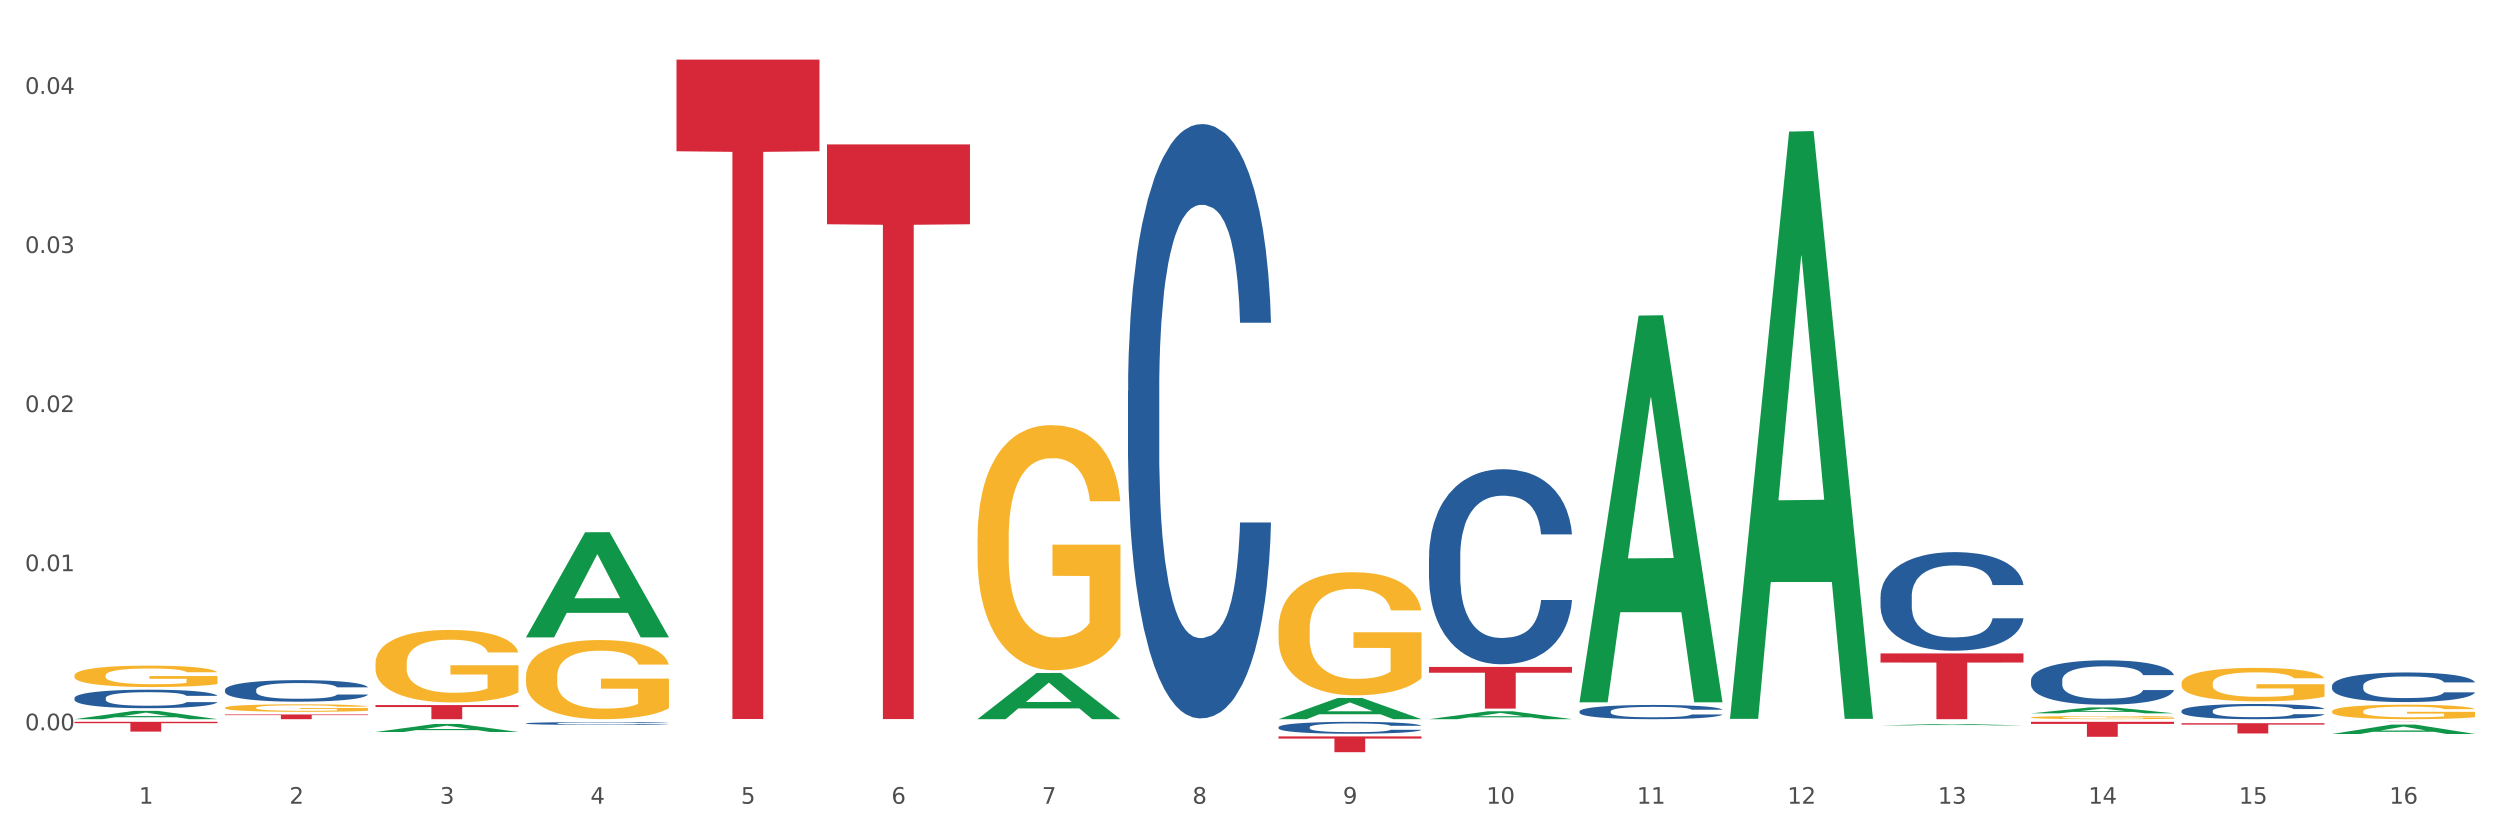 <?xml version="1.0" encoding="utf-8" standalone="no"?>
<!DOCTYPE svg PUBLIC "-//W3C//DTD SVG 1.1//EN"
  "http://www.w3.org/Graphics/SVG/1.1/DTD/svg11.dtd">
<svg xmlns:xlink="http://www.w3.org/1999/xlink" width="1080pt" height="360pt" viewBox="0 0 1080 360" xmlns="http://www.w3.org/2000/svg" version="1.1">
 <rect x="0" y="0" width="1080" height="360" fill="#333333" stroke="none"/>
 <defs>
  <style type="text/css">*{stroke-linejoin: round; stroke-linecap: butt}</style>
 </defs>
 <g id="figure_1">
  <g id="patch_1">
   <path d="M 0 360 
L 1080 360 
L 1080 0 
L 0 0 
z
" style="fill: #ffffff; stroke: #ffffff; stroke-linejoin: miter"/>
  </g>
  <g id="axes_1">
   <g id="matplotlib.axis_1">
    <g id="xtick_1">
     <g id="text_1">
      <!-- 1 -->
      <g style="fill: #4d4d4d" transform="translate(60.004 347.204) scale(0.096 -0.096)">
       <defs>
        <path id="DejaVuSans-31" d="M 794 531 
L 1825 531 
L 1825 4091 
L 703 3866 
L 703 4441 
L 1819 4666 
L 2450 4666 
L 2450 531 
L 3481 531 
L 3481 0 
L 794 0 
L 794 531 
z
" transform="scale(0.016)"/>
       </defs>
       <use xlink:href="#DejaVuSans-31"/>
      </g>
     </g>
    </g>
    <g id="xtick_2">
     <g id="text_2">
      <!-- 2 -->
      <g style="fill: #4d4d4d" transform="translate(125.021 347.204) scale(0.096 -0.096)">
       <defs>
        <path id="DejaVuSans-32" d="M 1228 531 
L 3431 531 
L 3431 0 
L 469 0 
L 469 531 
Q 828 903 1448 1529 
Q 2069 2156 2228 2338 
Q 2531 2678 2651 2914 
Q 2772 3150 2772 3378 
Q 2772 3750 2511 3984 
Q 2250 4219 1831 4219 
Q 1534 4219 1204 4116 
Q 875 4013 500 3803 
L 500 4441 
Q 881 4594 1212 4672 
Q 1544 4750 1819 4750 
Q 2544 4750 2975 4387 
Q 3406 4025 3406 3419 
Q 3406 3131 3298 2873 
Q 3191 2616 2906 2266 
Q 2828 2175 2409 1742 
Q 1991 1309 1228 531 
z
" transform="scale(0.016)"/>
       </defs>
       <use xlink:href="#DejaVuSans-32"/>
      </g>
     </g>
    </g>
    <g id="xtick_3">
     <g id="text_3">
      <!-- 3 -->
      <g style="fill: #4d4d4d" transform="translate(190.039 347.204) scale(0.096 -0.096)">
       <defs>
        <path id="DejaVuSans-33" d="M 2597 2516 
Q 3050 2419 3304 2112 
Q 3559 1806 3559 1356 
Q 3559 666 3084 287 
Q 2609 -91 1734 -91 
Q 1441 -91 1130 -33 
Q 819 25 488 141 
L 488 750 
Q 750 597 1062 519 
Q 1375 441 1716 441 
Q 2309 441 2620 675 
Q 2931 909 2931 1356 
Q 2931 1769 2642 2001 
Q 2353 2234 1838 2234 
L 1294 2234 
L 1294 2753 
L 1863 2753 
Q 2328 2753 2575 2939 
Q 2822 3125 2822 3475 
Q 2822 3834 2567 4026 
Q 2313 4219 1838 4219 
Q 1578 4219 1281 4162 
Q 984 4106 628 3988 
L 628 4550 
Q 988 4650 1302 4700 
Q 1616 4750 1894 4750 
Q 2613 4750 3031 4423 
Q 3450 4097 3450 3541 
Q 3450 3153 3228 2886 
Q 3006 2619 2597 2516 
z
" transform="scale(0.016)"/>
       </defs>
       <use xlink:href="#DejaVuSans-33"/>
      </g>
     </g>
    </g>
    <g id="xtick_4">
     <g id="text_4">
      <!-- 4 -->
      <g style="fill: #4d4d4d" transform="translate(255.056 347.204) scale(0.096 -0.096)">
       <defs>
        <path id="DejaVuSans-34" d="M 2419 4116 
L 825 1625 
L 2419 1625 
L 2419 4116 
z
M 2253 4666 
L 3047 4666 
L 3047 1625 
L 3713 1625 
L 3713 1100 
L 3047 1100 
L 3047 0 
L 2419 0 
L 2419 1100 
L 313 1100 
L 313 1709 
L 2253 4666 
z
" transform="scale(0.016)"/>
       </defs>
       <use xlink:href="#DejaVuSans-34"/>
      </g>
     </g>
    </g>
    <g id="xtick_5">
     <g id="text_5">
      <!-- 5 -->
      <g style="fill: #4d4d4d" transform="translate(320.073 347.204) scale(0.096 -0.096)">
       <defs>
        <path id="DejaVuSans-35" d="M 691 4666 
L 3169 4666 
L 3169 4134 
L 1269 4134 
L 1269 2991 
Q 1406 3038 1543 3061 
Q 1681 3084 1819 3084 
Q 2600 3084 3056 2656 
Q 3513 2228 3513 1497 
Q 3513 744 3044 326 
Q 2575 -91 1722 -91 
Q 1428 -91 1123 -41 
Q 819 9 494 109 
L 494 744 
Q 775 591 1075 516 
Q 1375 441 1709 441 
Q 2250 441 2565 725 
Q 2881 1009 2881 1497 
Q 2881 1984 2565 2268 
Q 2250 2553 1709 2553 
Q 1456 2553 1204 2497 
Q 953 2441 691 2322 
L 691 4666 
z
" transform="scale(0.016)"/>
       </defs>
       <use xlink:href="#DejaVuSans-35"/>
      </g>
     </g>
    </g>
    <g id="xtick_6">
     <g id="text_6">
      <!-- 6 -->
      <g style="fill: #4d4d4d" transform="translate(385.09 347.204) scale(0.096 -0.096)">
       <defs>
        <path id="DejaVuSans-36" d="M 2113 2584 
Q 1688 2584 1439 2293 
Q 1191 2003 1191 1497 
Q 1191 994 1439 701 
Q 1688 409 2113 409 
Q 2538 409 2786 701 
Q 3034 994 3034 1497 
Q 3034 2003 2786 2293 
Q 2538 2584 2113 2584 
z
M 3366 4563 
L 3366 3988 
Q 3128 4100 2886 4159 
Q 2644 4219 2406 4219 
Q 1781 4219 1451 3797 
Q 1122 3375 1075 2522 
Q 1259 2794 1537 2939 
Q 1816 3084 2150 3084 
Q 2853 3084 3261 2657 
Q 3669 2231 3669 1497 
Q 3669 778 3244 343 
Q 2819 -91 2113 -91 
Q 1303 -91 875 529 
Q 447 1150 447 2328 
Q 447 3434 972 4092 
Q 1497 4750 2381 4750 
Q 2619 4750 2861 4703 
Q 3103 4656 3366 4563 
z
" transform="scale(0.016)"/>
       </defs>
       <use xlink:href="#DejaVuSans-36"/>
      </g>
     </g>
    </g>
    <g id="xtick_7">
     <g id="text_7">
      <!-- 7 -->
      <g style="fill: #4d4d4d" transform="translate(450.108 347.204) scale(0.096 -0.096)">
       <defs>
        <path id="DejaVuSans-37" d="M 525 4666 
L 3525 4666 
L 3525 4397 
L 1831 0 
L 1172 0 
L 2766 4134 
L 525 4134 
L 525 4666 
z
" transform="scale(0.016)"/>
       </defs>
       <use xlink:href="#DejaVuSans-37"/>
      </g>
     </g>
    </g>
    <g id="xtick_8">
     <g id="text_8">
      <!-- 8 -->
      <g style="fill: #4d4d4d" transform="translate(515.125 347.204) scale(0.096 -0.096)">
       <defs>
        <path id="DejaVuSans-38" d="M 2034 2216 
Q 1584 2216 1326 1975 
Q 1069 1734 1069 1313 
Q 1069 891 1326 650 
Q 1584 409 2034 409 
Q 2484 409 2743 651 
Q 3003 894 3003 1313 
Q 3003 1734 2745 1975 
Q 2488 2216 2034 2216 
z
M 1403 2484 
Q 997 2584 770 2862 
Q 544 3141 544 3541 
Q 544 4100 942 4425 
Q 1341 4750 2034 4750 
Q 2731 4750 3128 4425 
Q 3525 4100 3525 3541 
Q 3525 3141 3298 2862 
Q 3072 2584 2669 2484 
Q 3125 2378 3379 2068 
Q 3634 1759 3634 1313 
Q 3634 634 3220 271 
Q 2806 -91 2034 -91 
Q 1263 -91 848 271 
Q 434 634 434 1313 
Q 434 1759 690 2068 
Q 947 2378 1403 2484 
z
M 1172 3481 
Q 1172 3119 1398 2916 
Q 1625 2713 2034 2713 
Q 2441 2713 2670 2916 
Q 2900 3119 2900 3481 
Q 2900 3844 2670 4047 
Q 2441 4250 2034 4250 
Q 1625 4250 1398 4047 
Q 1172 3844 1172 3481 
z
" transform="scale(0.016)"/>
       </defs>
       <use xlink:href="#DejaVuSans-38"/>
      </g>
     </g>
    </g>
    <g id="xtick_9">
     <g id="text_9">
      <!-- 9 -->
      <g style="fill: #4d4d4d" transform="translate(580.142 347.204) scale(0.096 -0.096)">
       <defs>
        <path id="DejaVuSans-39" d="M 703 97 
L 703 672 
Q 941 559 1184 500 
Q 1428 441 1663 441 
Q 2288 441 2617 861 
Q 2947 1281 2994 2138 
Q 2813 1869 2534 1725 
Q 2256 1581 1919 1581 
Q 1219 1581 811 2004 
Q 403 2428 403 3163 
Q 403 3881 828 4315 
Q 1253 4750 1959 4750 
Q 2769 4750 3195 4129 
Q 3622 3509 3622 2328 
Q 3622 1225 3098 567 
Q 2575 -91 1691 -91 
Q 1453 -91 1209 -44 
Q 966 3 703 97 
z
M 1959 2075 
Q 2384 2075 2632 2365 
Q 2881 2656 2881 3163 
Q 2881 3666 2632 3958 
Q 2384 4250 1959 4250 
Q 1534 4250 1286 3958 
Q 1038 3666 1038 3163 
Q 1038 2656 1286 2365 
Q 1534 2075 1959 2075 
z
" transform="scale(0.016)"/>
       </defs>
       <use xlink:href="#DejaVuSans-39"/>
      </g>
     </g>
    </g>
    <g id="xtick_10">
     <g id="text_10">
      <!-- 10 -->
      <g style="fill: #4d4d4d" transform="translate(642.105 347.204) scale(0.096 -0.096)">
       <defs>
        <path id="DejaVuSans-30" d="M 2034 4250 
Q 1547 4250 1301 3770 
Q 1056 3291 1056 2328 
Q 1056 1369 1301 889 
Q 1547 409 2034 409 
Q 2525 409 2770 889 
Q 3016 1369 3016 2328 
Q 3016 3291 2770 3770 
Q 2525 4250 2034 4250 
z
M 2034 4750 
Q 2819 4750 3233 4129 
Q 3647 3509 3647 2328 
Q 3647 1150 3233 529 
Q 2819 -91 2034 -91 
Q 1250 -91 836 529 
Q 422 1150 422 2328 
Q 422 3509 836 4129 
Q 1250 4750 2034 4750 
z
" transform="scale(0.016)"/>
       </defs>
       <use xlink:href="#DejaVuSans-31"/>
       <use xlink:href="#DejaVuSans-30" transform="translate(63.623 0)"/>
      </g>
     </g>
    </g>
    <g id="xtick_11">
     <g id="text_11">
      <!-- 11 -->
      <g style="fill: #4d4d4d" transform="translate(707.123 347.204) scale(0.096 -0.096)">
       <use xlink:href="#DejaVuSans-31"/>
       <use xlink:href="#DejaVuSans-31" transform="translate(63.623 0)"/>
      </g>
     </g>
    </g>
    <g id="xtick_12">
     <g id="text_12">
      <!-- 12 -->
      <g style="fill: #4d4d4d" transform="translate(772.14 347.204) scale(0.096 -0.096)">
       <use xlink:href="#DejaVuSans-31"/>
       <use xlink:href="#DejaVuSans-32" transform="translate(63.623 0)"/>
      </g>
     </g>
    </g>
    <g id="xtick_13">
     <g id="text_13">
      <!-- 13 -->
      <g style="fill: #4d4d4d" transform="translate(837.157 347.204) scale(0.096 -0.096)">
       <use xlink:href="#DejaVuSans-31"/>
       <use xlink:href="#DejaVuSans-33" transform="translate(63.623 0)"/>
      </g>
     </g>
    </g>
    <g id="xtick_14">
     <g id="text_14">
      <!-- 14 -->
      <g style="fill: #4d4d4d" transform="translate(902.174 347.204) scale(0.096 -0.096)">
       <use xlink:href="#DejaVuSans-31"/>
       <use xlink:href="#DejaVuSans-34" transform="translate(63.623 0)"/>
      </g>
     </g>
    </g>
    <g id="xtick_15">
     <g id="text_15">
      <!-- 15 -->
      <g style="fill: #4d4d4d" transform="translate(967.192 347.204) scale(0.096 -0.096)">
       <use xlink:href="#DejaVuSans-31"/>
       <use xlink:href="#DejaVuSans-35" transform="translate(63.623 0)"/>
      </g>
     </g>
    </g>
    <g id="xtick_16">
     <g id="text_16">
      <!-- 16 -->
      <g style="fill: #4d4d4d" transform="translate(1032.209 347.204) scale(0.096 -0.096)">
       <use xlink:href="#DejaVuSans-31"/>
       <use xlink:href="#DejaVuSans-36" transform="translate(63.623 0)"/>
      </g>
     </g>
    </g>
    <g id="xtick_17"/>
    <g id="xtick_18"/>
    <g id="xtick_19"/>
    <g id="xtick_20"/>
    <g id="xtick_21"/>
    <g id="xtick_22"/>
    <g id="xtick_23"/>
    <g id="xtick_24"/>
    <g id="xtick_25"/>
    <g id="xtick_26"/>
    <g id="xtick_27"/>
    <g id="xtick_28"/>
    <g id="xtick_29"/>
    <g id="xtick_30"/>
    <g id="xtick_31"/>
   </g>
   <g id="matplotlib.axis_2">
    <g id="ytick_1">
     <g id="text_17">
      <!-- 0.00 -->
      <g style="fill: #4d4d4d" transform="translate(10.8 315.479) scale(0.096 -0.096)">
       <defs>
        <path id="DejaVuSans-2e" d="M 684 794 
L 1344 794 
L 1344 0 
L 684 0 
L 684 794 
z
" transform="scale(0.016)"/>
       </defs>
       <use xlink:href="#DejaVuSans-30"/>
       <use xlink:href="#DejaVuSans-2e" transform="translate(63.623 0)"/>
       <use xlink:href="#DejaVuSans-30" transform="translate(95.41 0)"/>
       <use xlink:href="#DejaVuSans-30" transform="translate(159.033 0)"/>
      </g>
     </g>
    </g>
    <g id="ytick_2">
     <g id="text_18">
      <!-- 0.01 -->
      <g style="fill: #4d4d4d" transform="translate(10.8 246.747) scale(0.096 -0.096)">
       <use xlink:href="#DejaVuSans-30"/>
       <use xlink:href="#DejaVuSans-2e" transform="translate(63.623 0)"/>
       <use xlink:href="#DejaVuSans-30" transform="translate(95.41 0)"/>
       <use xlink:href="#DejaVuSans-31" transform="translate(159.033 0)"/>
      </g>
     </g>
    </g>
    <g id="ytick_3">
     <g id="text_19">
      <!-- 0.02 -->
      <g style="fill: #4d4d4d" transform="translate(10.8 178.014) scale(0.096 -0.096)">
       <use xlink:href="#DejaVuSans-30"/>
       <use xlink:href="#DejaVuSans-2e" transform="translate(63.623 0)"/>
       <use xlink:href="#DejaVuSans-30" transform="translate(95.41 0)"/>
       <use xlink:href="#DejaVuSans-32" transform="translate(159.033 0)"/>
      </g>
     </g>
    </g>
    <g id="ytick_4">
     <g id="text_20">
      <!-- 0.03 -->
      <g style="fill: #4d4d4d" transform="translate(10.8 109.282) scale(0.096 -0.096)">
       <use xlink:href="#DejaVuSans-30"/>
       <use xlink:href="#DejaVuSans-2e" transform="translate(63.623 0)"/>
       <use xlink:href="#DejaVuSans-30" transform="translate(95.41 0)"/>
       <use xlink:href="#DejaVuSans-33" transform="translate(159.033 0)"/>
      </g>
     </g>
    </g>
    <g id="ytick_5">
     <g id="text_21">
      <!-- 0.04 -->
      <g style="fill: #4d4d4d" transform="translate(10.8 40.549) scale(0.096 -0.096)">
       <use xlink:href="#DejaVuSans-30"/>
       <use xlink:href="#DejaVuSans-2e" transform="translate(63.623 0)"/>
       <use xlink:href="#DejaVuSans-30" transform="translate(95.41 0)"/>
       <use xlink:href="#DejaVuSans-34" transform="translate(159.033 0)"/>
      </g>
     </g>
    </g>
    <g id="ytick_6"/>
    <g id="ytick_7"/>
    <g id="ytick_8"/>
    <g id="ytick_9"/>
   </g>
   <g id="PolyCollection_1">
    <path d="M 32.175 310.681 
L 32.239 310.677 
L 57.709 307.101 
L 68.28 307.098 
L 93.941 310.688 
L 81.715 310.688 
L 76.176 309.852 
L 49.877 309.852 
L 49.686 309.865 
L 44.337 310.688 
L 32.175 310.688 
L 32.175 310.681 
L 53.188 309.353 
L 72.864 309.349 
L 63.122 307.863 
L 62.995 307.856 
L 62.867 307.866 
L 53.125 309.349 
L 53.188 309.353 
L 32.175 310.681 
z
" clip-path="url(#p53a97b6fa8)" style="fill: #109648"/>
    <path d="M 162.209 316.221 
L 162.273 316.218 
L 187.744 312.741 
L 198.314 312.737 
L 223.976 316.227 
L 211.75 316.227 
L 206.21 315.415 
L 179.912 315.415 
L 179.721 315.428 
L 174.372 316.227 
L 162.209 316.227 
L 162.209 316.221 
L 183.223 314.93 
L 202.899 314.926 
L 193.156 313.481 
L 193.029 313.475 
L 192.902 313.485 
L 183.159 314.926 
L 183.223 314.93 
L 162.209 316.221 
z
" clip-path="url(#p53a97b6fa8)" style="fill: #109648"/>
    <path d="M 292.244 25.759 
L 354.01 25.759 
L 354.01 65.343 
L 329.714 65.61 
L 329.714 310.597 
L 316.394 310.597 
L 316.394 65.61 
L 292.244 65.343 
L 292.244 26.027 
L 292.244 25.759 
z
" clip-path="url(#p53a97b6fa8)" style="fill: #d62839"/>
    <path d="M 357.261 62.372 
L 419.028 62.372 
L 419.028 96.875 
L 394.731 97.108 
L 394.731 310.647 
L 381.412 310.647 
L 381.412 97.108 
L 357.261 96.875 
L 357.261 62.606 
L 357.261 62.372 
z
" clip-path="url(#p53a97b6fa8)" style="fill: #d62839"/>
    <path d="M 552.313 318.122 
L 614.079 318.122 
L 614.079 319.071 
L 589.783 319.077 
L 589.783 324.95 
L 576.463 324.95 
L 576.463 319.077 
L 552.313 319.071 
L 552.313 318.128 
L 552.313 318.122 
z
" clip-path="url(#p53a97b6fa8)" style="fill: #d62839"/>
    <path d="M 617.33 288.117 
L 679.097 288.117 
L 679.097 290.617 
L 654.8 290.634 
L 654.8 306.113 
L 641.481 306.113 
L 641.481 290.634 
L 617.33 290.617 
L 617.33 288.133 
L 617.33 288.117 
z
" clip-path="url(#p53a97b6fa8)" style="fill: #d62839"/>
    <path d="M 812.382 282.27 
L 874.148 282.27 
L 874.148 286.219 
L 849.852 286.246 
L 849.852 310.688 
L 836.532 310.688 
L 836.532 286.246 
L 812.382 286.219 
L 812.382 282.297 
L 812.382 282.27 
z
" clip-path="url(#p53a97b6fa8)" style="fill: #d62839"/>
    <path d="M 877.399 311.832 
L 939.166 311.832 
L 939.166 312.73 
L 914.869 312.736 
L 914.869 318.293 
L 901.549 318.293 
L 901.549 312.736 
L 877.399 312.73 
L 877.399 311.838 
L 877.399 311.832 
z
" clip-path="url(#p53a97b6fa8)" style="fill: #d62839"/>
    <path d="M 942.416 312.423 
L 1004.183 312.423 
L 1004.183 313.038 
L 979.886 313.042 
L 979.886 316.848 
L 966.567 316.848 
L 966.567 313.042 
L 942.416 313.038 
L 942.416 312.427 
L 942.416 312.423 
z
" clip-path="url(#p53a97b6fa8)" style="fill: #d62839"/>
    <path d="M 1007.434 311.832 
L 1069.2 311.832 
L 1069.2 311.84 
L 1044.903 311.84 
L 1044.903 311.891 
L 1031.584 311.891 
L 1031.584 311.84 
L 1007.434 311.84 
L 1007.434 311.832 
L 1007.434 311.832 
z
" clip-path="url(#p53a97b6fa8)" style="fill: #d62839"/>
    <path d="M 682.347 303.085 
L 682.411 302.928 
L 707.882 136.333 
L 718.452 136.176 
L 744.114 303.399 
L 731.888 303.399 
L 726.348 264.459 
L 700.05 264.459 
L 699.859 265.087 
L 694.51 303.399 
L 682.347 303.399 
L 682.347 303.085 
L 703.361 241.22 
L 723.037 241.063 
L 713.294 171.819 
L 713.167 171.505 
L 713.04 171.976 
L 703.297 241.063 
L 703.361 241.22 
L 682.347 303.085 
z
" clip-path="url(#p53a97b6fa8)" style="fill: #109648"/>
    <path d="M 747.365 310.073 
L 747.428 309.834 
L 772.899 56.846 
L 783.469 56.607 
L 809.131 310.55 
L 796.905 310.55 
L 791.365 251.416 
L 765.067 251.416 
L 764.876 252.369 
L 759.527 310.55 
L 747.365 310.55 
L 747.365 310.073 
L 768.378 216.126 
L 788.054 215.888 
L 778.312 110.734 
L 778.184 110.257 
L 778.057 110.972 
L 768.314 215.888 
L 768.378 216.126 
L 747.365 310.073 
z
" clip-path="url(#p53a97b6fa8)" style="fill: #109648"/>
    <path d="M 812.382 313.37 
L 812.446 313.37 
L 837.916 312.785 
L 848.487 312.784 
L 874.148 313.371 
L 861.922 313.371 
L 856.382 313.235 
L 830.084 313.235 
L 829.893 313.237 
L 824.544 313.371 
L 812.382 313.371 
L 812.382 313.37 
L 833.395 313.153 
L 853.071 313.153 
L 843.329 312.91 
L 843.201 312.908 
L 843.074 312.91 
L 833.332 313.153 
L 833.395 313.153 
L 812.382 313.37 
z
" clip-path="url(#p53a97b6fa8)" style="fill: #109648"/>
    <path d="M 617.33 310.681 
L 617.394 310.678 
L 642.865 307.26 
L 653.435 307.257 
L 679.097 310.688 
L 666.871 310.688 
L 661.331 309.889 
L 635.032 309.889 
L 634.841 309.902 
L 629.492 310.688 
L 617.33 310.688 
L 617.33 310.681 
L 638.343 309.412 
L 658.02 309.409 
L 648.277 307.988 
L 648.15 307.982 
L 648.022 307.992 
L 638.28 309.409 
L 638.343 309.412 
L 617.33 310.681 
z
" clip-path="url(#p53a97b6fa8)" style="fill: #109648"/>
    <path d="M 227.227 275.264 
L 227.29 275.222 
L 252.761 229.933 
L 263.331 229.89 
L 288.993 275.35 
L 276.767 275.35 
L 271.227 264.764 
L 244.929 264.764 
L 244.738 264.935 
L 239.389 275.35 
L 227.227 275.35 
L 227.227 275.264 
L 248.24 258.446 
L 267.916 258.404 
L 258.174 239.58 
L 258.046 239.494 
L 257.919 239.622 
L 248.176 258.404 
L 248.24 258.446 
L 227.227 275.264 
z
" clip-path="url(#p53a97b6fa8)" style="fill: #109648"/>
    <path d="M 422.278 310.65 
L 422.342 310.631 
L 447.813 290.732 
L 458.383 290.713 
L 484.045 310.688 
L 471.819 310.688 
L 466.279 306.036 
L 439.981 306.036 
L 439.79 306.111 
L 434.441 310.688 
L 422.278 310.688 
L 422.278 310.65 
L 443.292 303.26 
L 462.968 303.242 
L 453.225 294.97 
L 453.098 294.933 
L 452.971 294.989 
L 443.228 303.242 
L 443.292 303.26 
L 422.278 310.65 
z
" clip-path="url(#p53a97b6fa8)" style="fill: #109648"/>
    <path d="M 97.192 308.651 
L 158.959 308.651 
L 158.959 308.934 
L 134.662 308.936 
L 134.662 310.688 
L 121.343 310.688 
L 121.343 308.936 
L 97.192 308.934 
L 97.192 308.653 
L 97.192 308.651 
z
" clip-path="url(#p53a97b6fa8)" style="fill: #d62839"/>
    <path d="M 32.175 311.832 
L 93.941 311.832 
L 93.941 312.42 
L 69.645 312.424 
L 69.645 316.064 
L 56.325 316.064 
L 56.325 312.424 
L 32.175 312.42 
L 32.175 311.836 
L 32.175 311.832 
z
" clip-path="url(#p53a97b6fa8)" style="fill: #d62839"/>
    <path d="M 552.313 310.67 
L 552.377 310.662 
L 577.847 301.536 
L 588.418 301.527 
L 614.079 310.688 
L 601.853 310.688 
L 596.314 308.554 
L 570.015 308.554 
L 569.824 308.589 
L 564.475 310.688 
L 552.313 310.688 
L 552.313 310.67 
L 573.326 307.281 
L 593.002 307.273 
L 583.26 303.48 
L 583.132 303.462 
L 583.005 303.488 
L 573.263 307.273 
L 573.326 307.281 
L 552.313 310.67 
z
" clip-path="url(#p53a97b6fa8)" style="fill: #109648"/>
    <path d="M 162.209 304.598 
L 223.976 304.598 
L 223.976 305.444 
L 199.679 305.45 
L 199.679 310.688 
L 186.36 310.688 
L 186.36 305.45 
L 162.209 305.444 
L 162.209 304.603 
L 162.209 304.598 
z
" clip-path="url(#p53a97b6fa8)" style="fill: #d62839"/>
    <path d="M 942.416 295.199 
L 942.489 295.186 
L 942.489 294.711 
L 942.635 294.302 
L 943.364 293.312 
L 944.458 292.494 
L 945.26 292.059 
L 946.063 291.702 
L 947.011 291.346 
L 948.177 290.977 
L 950.292 290.436 
L 951.605 290.158 
L 953.209 289.868 
L 956.126 289.446 
L 958.241 289.208 
L 960.429 289.01 
L 964.002 288.773 
L 966.335 288.667 
L 968.815 288.588 
L 971.805 288.535 
L 974.065 288.522 
L 979.024 288.562 
L 983.254 288.68 
L 985.296 288.773 
L 987.921 288.931 
L 989.306 289.037 
L 991.567 289.248 
L 993.901 289.525 
L 995.505 289.763 
L 997.911 290.211 
L 999.734 290.66 
L 1001.412 291.214 
L 1002.287 291.597 
L 1002.943 291.953 
L 1003.526 292.362 
L 1004.11 293.009 
L 990.984 293.009 
L 990.473 292.547 
L 989.671 292.112 
L 988.504 291.689 
L 987.483 291.425 
L 985.733 291.095 
L 984.129 290.884 
L 982.451 290.726 
L 980.41 290.594 
L 978.805 290.528 
L 976.545 290.475 
L 972.096 290.488 
L 969.106 290.594 
L 967.065 290.726 
L 965.752 290.845 
L 964.585 290.977 
L 963.273 291.161 
L 961.741 291.439 
L 960.647 291.689 
L 959.553 292.006 
L 958.678 292.323 
L 957.876 292.692 
L 957.22 293.088 
L 956.709 293.497 
L 956.272 293.999 
L 955.907 294.83 
L 955.907 296.638 
L 956.053 297.047 
L 956.418 297.588 
L 956.855 297.997 
L 957.585 298.485 
L 958.241 298.815 
L 959.481 299.29 
L 960.866 299.686 
L 961.96 299.937 
L 963.054 300.148 
L 964.95 300.438 
L 967.065 300.676 
L 968.888 300.821 
L 971.367 300.953 
L 973.044 301.006 
L 974.503 301.032 
L 978.076 301.032 
L 980.628 300.993 
L 983.472 300.9 
L 985.66 300.782 
L 987.483 300.636 
L 989.525 300.399 
L 990.838 300.175 
L 990.838 297.416 
L 974.795 297.403 
L 974.795 295.569 
L 1004.183 295.569 
L 1004.183 300.953 
L 1002.943 301.23 
L 1001.558 301.481 
L 1000.099 301.705 
L 997.911 301.982 
L 995.286 302.246 
L 992.953 302.431 
L 990.473 302.589 
L 987.556 302.735 
L 983.764 302.867 
L 981.431 302.919 
L 978.514 302.959 
L 975.086 302.972 
L 972.096 302.946 
L 969.179 302.88 
L 966.117 302.761 
L 963.127 302.589 
L 960.866 302.418 
L 958.605 302.207 
L 956.199 301.93 
L 954.303 301.666 
L 952.844 301.428 
L 951.24 301.125 
L 949.49 300.729 
L 948.177 300.372 
L 947.011 300.003 
L 945.771 299.528 
L 944.896 299.119 
L 944.021 298.604 
L 943.51 298.221 
L 942.927 297.628 
L 942.489 296.796 
L 942.416 295.199 
z
" clip-path="url(#p53a97b6fa8)" style="fill: #f7b32b"/>
    <path d="M 877.399 308.16 
L 877.463 308.158 
L 902.933 305.588 
L 913.504 305.585 
L 939.166 308.165 
L 926.94 308.165 
L 921.4 307.565 
L 895.101 307.565 
L 894.91 307.574 
L 889.561 308.165 
L 877.399 308.165 
L 877.399 308.16 
L 898.412 307.206 
L 918.089 307.204 
L 908.346 306.135 
L 908.219 306.13 
L 908.091 306.138 
L 898.349 307.204 
L 898.412 307.206 
L 877.399 308.16 
z
" clip-path="url(#p53a97b6fa8)" style="fill: #109648"/>
    <path d="M 1007.434 317.076 
L 1007.497 317.072 
L 1032.968 313.039 
L 1043.538 313.035 
L 1069.2 317.084 
L 1056.974 317.084 
L 1051.434 316.141 
L 1025.136 316.141 
L 1024.945 316.156 
L 1019.596 317.084 
L 1007.434 317.084 
L 1007.434 317.076 
L 1028.447 315.578 
L 1048.123 315.575 
L 1038.38 313.898 
L 1038.253 313.891 
L 1038.126 313.902 
L 1028.383 315.575 
L 1028.447 315.578 
L 1007.434 317.076 
z
" clip-path="url(#p53a97b6fa8)" style="fill: #109648"/>
    <path d="M 877.399 309.946 
L 877.472 309.945 
L 877.472 309.9 
L 877.618 309.861 
L 878.347 309.766 
L 879.441 309.688 
L 880.243 309.647 
L 881.045 309.613 
L 881.993 309.579 
L 883.16 309.544 
L 885.275 309.492 
L 886.588 309.466 
L 888.192 309.438 
L 891.109 309.398 
L 893.224 309.375 
L 895.411 309.356 
L 898.985 309.334 
L 901.318 309.323 
L 903.798 309.316 
L 906.787 309.311 
L 909.048 309.31 
L 914.007 309.313 
L 918.236 309.325 
L 920.278 309.334 
L 922.904 309.349 
L 924.289 309.359 
L 926.55 309.379 
L 928.883 309.405 
L 930.488 309.428 
L 932.894 309.471 
L 934.717 309.513 
L 936.394 309.566 
L 937.27 309.603 
L 937.926 309.637 
L 938.509 309.676 
L 939.093 309.737 
L 925.966 309.737 
L 925.456 309.693 
L 924.654 309.652 
L 923.487 309.612 
L 922.466 309.586 
L 920.716 309.555 
L 919.111 309.535 
L 917.434 309.52 
L 915.392 309.507 
L 913.788 309.501 
L 911.527 309.496 
L 907.079 309.497 
L 904.089 309.507 
L 902.047 309.52 
L 900.735 309.531 
L 899.568 309.544 
L 898.255 309.561 
L 896.724 309.588 
L 895.63 309.612 
L 894.536 309.642 
L 893.661 309.672 
L 892.859 309.707 
L 892.203 309.745 
L 891.692 309.784 
L 891.255 309.832 
L 890.89 309.911 
L 890.89 310.084 
L 891.036 310.123 
L 891.4 310.174 
L 891.838 310.213 
L 892.567 310.26 
L 893.224 310.291 
L 894.463 310.336 
L 895.849 310.374 
L 896.943 310.398 
L 898.037 310.418 
L 899.933 310.446 
L 902.047 310.469 
L 903.87 310.482 
L 906.35 310.495 
L 908.027 310.5 
L 909.486 310.503 
L 913.059 310.503 
L 915.611 310.499 
L 918.455 310.49 
L 920.643 310.479 
L 922.466 310.465 
L 924.508 310.442 
L 925.82 310.421 
L 925.82 310.158 
L 909.777 310.157 
L 909.777 309.982 
L 939.166 309.982 
L 939.166 310.495 
L 937.926 310.521 
L 936.54 310.545 
L 935.082 310.567 
L 932.894 310.593 
L 930.269 310.618 
L 927.935 310.636 
L 925.456 310.651 
L 922.539 310.665 
L 918.747 310.678 
L 916.413 310.683 
L 913.496 310.686 
L 910.069 310.688 
L 907.079 310.685 
L 904.162 310.679 
L 901.099 310.667 
L 898.109 310.651 
L 895.849 310.635 
L 893.588 310.615 
L 891.182 310.588 
L 889.286 310.563 
L 887.827 310.54 
L 886.223 310.511 
L 884.473 310.474 
L 883.16 310.44 
L 881.993 310.404 
L 880.754 310.359 
L 879.879 310.32 
L 879.003 310.271 
L 878.493 310.235 
L 877.91 310.178 
L 877.472 310.099 
L 877.399 309.946 
z
" clip-path="url(#p53a97b6fa8)" style="fill: #f7b32b"/>
    <path d="M 227.227 312.493 
L 227.3 312.492 
L 227.3 312.46 
L 227.519 312.418 
L 228.322 312.339 
L 229.344 312.28 
L 231.096 312.21 
L 232.045 312.181 
L 233.287 312.149 
L 235.842 312.096 
L 238.762 312.051 
L 240.807 312.027 
L 242.34 312.011 
L 245.771 311.983 
L 247.743 311.971 
L 249.787 311.961 
L 251.539 311.954 
L 254.459 311.946 
L 256.796 311.943 
L 259.497 311.941 
L 261.76 311.943 
L 264.754 311.947 
L 269.134 311.961 
L 270.814 311.968 
L 273.077 311.982 
L 275.413 312 
L 277.312 312.018 
L 279.502 312.043 
L 281.765 312.077 
L 283.955 312.12 
L 285.489 312.159 
L 286.73 312.2 
L 287.825 312.251 
L 288.628 312.306 
L 288.993 312.352 
L 275.632 312.352 
L 275.267 312.31 
L 274.537 312.265 
L 273.807 312.235 
L 273.004 312.21 
L 271.763 312.182 
L 270.668 312.165 
L 268.842 312.143 
L 267.163 312.13 
L 265.776 312.122 
L 264.097 312.115 
L 260.519 312.108 
L 257.964 312.108 
L 256.358 312.111 
L 254.386 312.116 
L 252.707 312.124 
L 250.736 312.138 
L 249.203 312.152 
L 247.669 312.171 
L 246.793 312.185 
L 245.479 312.209 
L 244.603 312.23 
L 243.435 312.264 
L 242.778 312.289 
L 241.61 312.353 
L 241.099 312.4 
L 240.88 312.432 
L 240.734 312.468 
L 240.734 312.643 
L 241.172 312.722 
L 241.537 312.755 
L 242.121 312.793 
L 243.216 312.843 
L 244.822 312.891 
L 246.501 312.925 
L 247.889 312.947 
L 249.203 312.962 
L 250.517 312.975 
L 252.123 312.986 
L 253.437 312.993 
L 255.409 312.999 
L 257.745 313.003 
L 259.57 313.003 
L 263.294 312.997 
L 264.973 312.992 
L 266.579 312.984 
L 268.331 312.971 
L 269.718 312.958 
L 270.522 312.948 
L 271.836 312.927 
L 272.858 312.904 
L 273.734 312.878 
L 274.318 312.856 
L 274.975 312.822 
L 275.486 312.784 
L 275.632 312.764 
L 288.993 312.764 
L 288.701 312.804 
L 288.19 312.844 
L 287.168 312.896 
L 286.365 312.927 
L 285.124 312.964 
L 283.809 312.995 
L 281.984 313.03 
L 280.305 313.056 
L 278.553 313.078 
L 276.654 313.098 
L 273.223 313.126 
L 271.982 313.134 
L 269.353 313.147 
L 267.309 313.155 
L 264.316 313.163 
L 261.249 313.168 
L 258.037 313.169 
L 255.19 313.166 
L 252.05 313.16 
L 250.079 313.153 
L 247.889 313.143 
L 245.333 313.127 
L 242.924 313.108 
L 240.661 313.086 
L 238.543 313.06 
L 236.572 313.031 
L 234.017 312.983 
L 232.118 312.936 
L 230.731 312.892 
L 229.782 312.855 
L 228.833 312.808 
L 228.322 312.775 
L 227.519 312.697 
L 227.227 312.624 
L 227.227 312.493 
z
" clip-path="url(#p53a97b6fa8)" style="fill: #255c99"/>
    <path d="M 487.296 168.96 
L 487.369 168.726 
L 487.369 162.16 
L 487.588 153.249 
L 488.391 136.834 
L 489.413 124.406 
L 491.165 109.867 
L 492.114 103.77 
L 493.356 96.97 
L 495.911 85.948 
L 498.831 76.568 
L 500.876 71.41 
L 502.409 68.127 
L 505.84 62.264 
L 507.811 59.685 
L 509.856 57.574 
L 511.608 56.167 
L 514.528 54.526 
L 516.865 53.822 
L 519.566 53.588 
L 521.829 53.822 
L 524.823 54.76 
L 529.203 57.574 
L 530.883 59.216 
L 533.146 62.03 
L 535.482 65.782 
L 537.38 69.534 
L 539.571 74.927 
L 541.834 81.962 
L 544.024 90.873 
L 545.558 99.08 
L 546.799 107.757 
L 547.894 118.309 
L 548.697 129.799 
L 549.062 139.414 
L 535.701 139.414 
L 535.336 130.737 
L 534.606 121.357 
L 533.876 115.026 
L 533.073 109.867 
L 531.832 104.005 
L 530.737 100.253 
L 528.911 95.797 
L 527.232 92.983 
L 525.845 91.342 
L 524.166 89.935 
L 520.588 88.528 
L 518.033 88.528 
L 516.427 88.997 
L 514.455 90.169 
L 512.776 91.811 
L 510.805 94.625 
L 509.272 97.673 
L 507.738 101.66 
L 506.862 104.474 
L 505.548 109.633 
L 504.672 113.854 
L 503.504 121.123 
L 502.847 126.282 
L 501.679 139.648 
L 501.168 149.497 
L 500.949 156.298 
L 500.803 163.802 
L 500.803 200.383 
L 501.241 216.798 
L 501.606 223.833 
L 502.19 231.806 
L 503.285 242.124 
L 504.891 252.207 
L 506.57 259.476 
L 507.957 263.932 
L 509.272 267.215 
L 510.586 269.794 
L 512.192 272.139 
L 513.506 273.546 
L 515.478 274.953 
L 517.814 275.657 
L 519.639 275.657 
L 523.363 274.484 
L 525.042 273.312 
L 526.648 271.67 
L 528.4 269.091 
L 529.787 266.277 
L 530.591 264.166 
L 531.905 259.711 
L 532.927 255.021 
L 533.803 249.628 
L 534.387 244.938 
L 535.044 237.903 
L 535.555 229.93 
L 535.701 225.709 
L 549.062 225.709 
L 548.77 234.151 
L 548.259 242.358 
L 547.237 253.38 
L 546.434 259.711 
L 545.193 267.449 
L 543.878 274.015 
L 542.053 281.285 
L 540.374 286.678 
L 538.622 291.368 
L 536.723 295.589 
L 533.292 301.452 
L 532.051 303.093 
L 529.422 305.907 
L 527.378 307.548 
L 524.385 309.19 
L 521.318 310.128 
L 518.106 310.362 
L 515.258 309.893 
L 512.119 308.486 
L 510.148 307.079 
L 507.957 304.969 
L 505.402 301.686 
L 502.993 297.7 
L 500.73 293.01 
L 498.612 287.616 
L 496.641 281.519 
L 494.086 271.436 
L 492.187 261.587 
L 490.8 252.442 
L 489.851 244.703 
L 488.902 234.854 
L 488.391 228.054 
L 487.588 211.639 
L 487.296 196.397 
L 487.296 168.96 
z
" clip-path="url(#p53a97b6fa8)" style="fill: #255c99"/>
    <path d="M 552.313 314.144 
L 552.386 314.139 
L 552.386 314.008 
L 552.605 313.829 
L 553.408 313.5 
L 554.43 313.251 
L 556.182 312.96 
L 557.132 312.838 
L 558.373 312.701 
L 560.928 312.48 
L 563.848 312.292 
L 565.893 312.189 
L 567.426 312.123 
L 570.857 312.006 
L 572.829 311.954 
L 574.873 311.912 
L 576.625 311.884 
L 579.546 311.851 
L 581.882 311.837 
L 584.583 311.832 
L 586.847 311.837 
L 589.84 311.855 
L 594.221 311.912 
L 595.9 311.945 
L 598.163 312.001 
L 600.499 312.076 
L 602.398 312.151 
L 604.588 312.26 
L 606.851 312.4 
L 609.042 312.579 
L 610.575 312.744 
L 611.816 312.917 
L 612.911 313.129 
L 613.714 313.359 
L 614.079 313.552 
L 600.718 313.552 
L 600.353 313.378 
L 599.623 313.19 
L 598.893 313.063 
L 598.09 312.96 
L 596.849 312.842 
L 595.754 312.767 
L 593.929 312.678 
L 592.249 312.621 
L 590.862 312.588 
L 589.183 312.56 
L 585.605 312.532 
L 583.05 312.532 
L 581.444 312.541 
L 579.473 312.565 
L 577.793 312.598 
L 575.822 312.654 
L 574.289 312.715 
L 572.756 312.795 
L 571.88 312.852 
L 570.565 312.955 
L 569.689 313.04 
L 568.521 313.185 
L 567.864 313.289 
L 566.696 313.557 
L 566.185 313.754 
L 565.966 313.89 
L 565.82 314.041 
L 565.82 314.774 
L 566.258 315.103 
L 566.623 315.244 
L 567.207 315.403 
L 568.302 315.61 
L 569.908 315.812 
L 571.588 315.958 
L 572.975 316.047 
L 574.289 316.113 
L 575.603 316.165 
L 577.209 316.212 
L 578.523 316.24 
L 580.495 316.268 
L 582.831 316.282 
L 584.656 316.282 
L 588.38 316.259 
L 590.059 316.235 
L 591.665 316.202 
L 593.418 316.151 
L 594.805 316.094 
L 595.608 316.052 
L 596.922 315.963 
L 597.944 315.869 
L 598.82 315.76 
L 599.404 315.667 
L 600.061 315.526 
L 600.572 315.366 
L 600.718 315.281 
L 614.079 315.281 
L 613.787 315.45 
L 613.276 315.615 
L 612.254 315.836 
L 611.451 315.963 
L 610.21 316.118 
L 608.896 316.249 
L 607.07 316.395 
L 605.391 316.503 
L 603.639 316.597 
L 601.741 316.682 
L 598.309 316.799 
L 597.068 316.832 
L 594.44 316.888 
L 592.395 316.921 
L 589.402 316.954 
L 586.336 316.973 
L 583.123 316.978 
L 580.276 316.968 
L 577.136 316.94 
L 575.165 316.912 
L 572.975 316.87 
L 570.419 316.804 
L 568.01 316.724 
L 565.747 316.63 
L 563.629 316.522 
L 561.658 316.4 
L 559.103 316.198 
L 557.205 316 
L 555.817 315.817 
L 554.868 315.662 
L 553.919 315.464 
L 553.408 315.328 
L 552.605 314.999 
L 552.313 314.694 
L 552.313 314.144 
z
" clip-path="url(#p53a97b6fa8)" style="fill: #255c99"/>
    <path d="M 617.33 240.563 
L 617.403 240.486 
L 617.403 238.331 
L 617.622 235.406 
L 618.425 230.018 
L 619.447 225.939 
L 621.2 221.167 
L 622.149 219.166 
L 623.39 216.934 
L 625.945 213.317 
L 628.866 210.238 
L 630.91 208.545 
L 632.443 207.468 
L 635.875 205.544 
L 637.846 204.697 
L 639.89 204.004 
L 641.642 203.543 
L 644.563 203.004 
L 646.899 202.773 
L 649.601 202.696 
L 651.864 202.773 
L 654.857 203.081 
L 659.238 204.004 
L 660.917 204.543 
L 663.18 205.467 
L 665.517 206.698 
L 667.415 207.93 
L 669.605 209.7 
L 671.869 212.009 
L 674.059 214.933 
L 675.592 217.627 
L 676.833 220.475 
L 677.928 223.938 
L 678.732 227.709 
L 679.097 230.865 
L 665.736 230.865 
L 665.371 228.017 
L 664.641 224.939 
L 663.91 222.861 
L 663.107 221.167 
L 661.866 219.243 
L 660.771 218.012 
L 658.946 216.55 
L 657.267 215.626 
L 655.879 215.087 
L 654.2 214.625 
L 650.623 214.164 
L 648.067 214.164 
L 646.461 214.318 
L 644.49 214.702 
L 642.811 215.241 
L 640.839 216.165 
L 639.306 217.165 
L 637.773 218.474 
L 636.897 219.397 
L 635.583 221.091 
L 634.707 222.476 
L 633.538 224.862 
L 632.881 226.555 
L 631.713 230.942 
L 631.202 234.175 
L 630.983 236.406 
L 630.837 238.869 
L 630.837 250.876 
L 631.275 256.263 
L 631.64 258.572 
L 632.224 261.189 
L 633.319 264.576 
L 634.926 267.885 
L 636.605 270.271 
L 637.992 271.733 
L 639.306 272.811 
L 640.62 273.657 
L 642.227 274.427 
L 643.541 274.889 
L 645.512 275.351 
L 647.848 275.581 
L 649.674 275.581 
L 653.397 275.197 
L 655.076 274.812 
L 656.683 274.273 
L 658.435 273.426 
L 659.822 272.503 
L 660.625 271.81 
L 661.939 270.348 
L 662.961 268.809 
L 663.837 267.038 
L 664.422 265.499 
L 665.079 263.19 
L 665.59 260.573 
L 665.736 259.188 
L 679.097 259.188 
L 678.805 261.959 
L 678.293 264.653 
L 677.271 268.27 
L 676.468 270.348 
L 675.227 272.888 
L 673.913 275.043 
L 672.088 277.429 
L 670.408 279.199 
L 668.656 280.738 
L 666.758 282.123 
L 663.326 284.048 
L 662.085 284.586 
L 659.457 285.51 
L 657.413 286.049 
L 654.419 286.587 
L 651.353 286.895 
L 648.14 286.972 
L 645.293 286.818 
L 642.154 286.357 
L 640.182 285.895 
L 637.992 285.202 
L 635.437 284.125 
L 633.027 282.816 
L 630.764 281.277 
L 628.647 279.507 
L 626.675 277.506 
L 624.12 274.196 
L 622.222 270.964 
L 620.835 267.962 
L 619.886 265.422 
L 618.936 262.19 
L 618.425 259.958 
L 617.622 254.57 
L 617.33 249.567 
L 617.33 240.563 
z
" clip-path="url(#p53a97b6fa8)" style="fill: #255c99"/>
    <path d="M 682.347 307.304 
L 682.42 307.298 
L 682.42 307.141 
L 682.639 306.928 
L 683.443 306.535 
L 684.465 306.238 
L 686.217 305.89 
L 687.166 305.744 
L 688.407 305.581 
L 690.963 305.318 
L 693.883 305.093 
L 695.927 304.97 
L 697.46 304.891 
L 700.892 304.751 
L 702.863 304.689 
L 704.907 304.639 
L 706.66 304.605 
L 709.58 304.566 
L 711.916 304.549 
L 714.618 304.543 
L 716.881 304.549 
L 719.875 304.571 
L 724.255 304.639 
L 725.934 304.678 
L 728.198 304.745 
L 730.534 304.835 
L 732.432 304.925 
L 734.623 305.054 
L 736.886 305.222 
L 739.076 305.436 
L 740.609 305.632 
L 741.85 305.84 
L 742.946 306.092 
L 743.749 306.367 
L 744.114 306.597 
L 730.753 306.597 
L 730.388 306.389 
L 729.658 306.165 
L 728.928 306.013 
L 728.125 305.89 
L 726.883 305.75 
L 725.788 305.66 
L 723.963 305.553 
L 722.284 305.486 
L 720.897 305.447 
L 719.217 305.413 
L 715.64 305.379 
L 713.085 305.379 
L 711.478 305.391 
L 709.507 305.419 
L 707.828 305.458 
L 705.857 305.525 
L 704.323 305.598 
L 702.79 305.694 
L 701.914 305.761 
L 700.6 305.884 
L 699.724 305.985 
L 698.556 306.159 
L 697.899 306.283 
L 696.73 306.603 
L 696.219 306.838 
L 696 307.001 
L 695.854 307.181 
L 695.854 308.056 
L 696.292 308.449 
L 696.657 308.617 
L 697.241 308.808 
L 698.337 309.055 
L 699.943 309.296 
L 701.622 309.47 
L 703.009 309.577 
L 704.323 309.655 
L 705.638 309.717 
L 707.244 309.773 
L 708.558 309.807 
L 710.529 309.84 
L 712.866 309.857 
L 714.691 309.857 
L 718.414 309.829 
L 720.094 309.801 
L 721.7 309.762 
L 723.452 309.7 
L 724.839 309.633 
L 725.642 309.582 
L 726.956 309.476 
L 727.979 309.363 
L 728.855 309.234 
L 729.439 309.122 
L 730.096 308.954 
L 730.607 308.763 
L 730.753 308.662 
L 744.114 308.662 
L 743.822 308.864 
L 743.311 309.06 
L 742.289 309.324 
L 741.485 309.476 
L 740.244 309.661 
L 738.93 309.818 
L 737.105 309.992 
L 735.426 310.121 
L 733.673 310.233 
L 731.775 310.334 
L 728.344 310.474 
L 727.102 310.514 
L 724.474 310.581 
L 722.43 310.62 
L 719.436 310.66 
L 716.37 310.682 
L 713.158 310.688 
L 710.31 310.676 
L 707.171 310.643 
L 705.2 310.609 
L 703.009 310.559 
L 700.454 310.48 
L 698.045 310.385 
L 695.781 310.272 
L 693.664 310.143 
L 691.693 309.997 
L 689.137 309.756 
L 687.239 309.52 
L 685.852 309.302 
L 684.903 309.116 
L 683.954 308.881 
L 683.443 308.718 
L 682.639 308.325 
L 682.347 307.961 
L 682.347 307.304 
z
" clip-path="url(#p53a97b6fa8)" style="fill: #255c99"/>
    <path d="M 812.382 257.662 
L 812.455 257.623 
L 812.455 256.533 
L 812.674 255.055 
L 813.477 252.331 
L 814.499 250.268 
L 816.251 247.856 
L 817.201 246.844 
L 818.442 245.716 
L 820.997 243.887 
L 823.917 242.33 
L 825.962 241.474 
L 827.495 240.929 
L 830.926 239.957 
L 832.898 239.529 
L 834.942 239.178 
L 836.694 238.945 
L 839.615 238.673 
L 841.951 238.556 
L 844.652 238.517 
L 846.916 238.556 
L 849.909 238.711 
L 854.29 239.178 
L 855.969 239.451 
L 858.232 239.918 
L 860.568 240.54 
L 862.467 241.163 
L 864.657 242.058 
L 866.92 243.225 
L 869.111 244.704 
L 870.644 246.066 
L 871.885 247.506 
L 872.98 249.257 
L 873.783 251.163 
L 874.148 252.759 
L 860.787 252.759 
L 860.422 251.319 
L 859.692 249.763 
L 858.962 248.712 
L 858.159 247.856 
L 856.918 246.883 
L 855.823 246.26 
L 853.998 245.521 
L 852.318 245.054 
L 850.931 244.782 
L 849.252 244.548 
L 845.674 244.315 
L 843.119 244.315 
L 841.513 244.393 
L 839.542 244.587 
L 837.862 244.86 
L 835.891 245.327 
L 834.358 245.832 
L 832.825 246.494 
L 831.949 246.961 
L 830.634 247.817 
L 829.758 248.517 
L 828.59 249.724 
L 827.933 250.58 
L 826.765 252.798 
L 826.254 254.432 
L 826.035 255.56 
L 825.889 256.806 
L 825.889 262.876 
L 826.327 265.6 
L 826.692 266.767 
L 827.276 268.09 
L 828.371 269.802 
L 829.977 271.476 
L 831.657 272.682 
L 833.044 273.421 
L 834.358 273.966 
L 835.672 274.394 
L 837.278 274.783 
L 838.592 275.017 
L 840.564 275.25 
L 842.9 275.367 
L 844.725 275.367 
L 848.449 275.172 
L 850.128 274.978 
L 851.734 274.705 
L 853.486 274.277 
L 854.874 273.81 
L 855.677 273.46 
L 856.991 272.721 
L 858.013 271.943 
L 858.889 271.048 
L 859.473 270.269 
L 860.13 269.102 
L 860.641 267.779 
L 860.787 267.079 
L 874.148 267.079 
L 873.856 268.479 
L 873.345 269.841 
L 872.323 271.67 
L 871.52 272.721 
L 870.279 274.005 
L 868.965 275.094 
L 867.139 276.301 
L 865.46 277.196 
L 863.708 277.974 
L 861.81 278.674 
L 858.378 279.647 
L 857.137 279.92 
L 854.509 280.387 
L 852.464 280.659 
L 849.471 280.931 
L 846.405 281.087 
L 843.192 281.126 
L 840.345 281.048 
L 837.205 280.815 
L 835.234 280.581 
L 833.044 280.231 
L 830.488 279.686 
L 828.079 279.025 
L 825.816 278.246 
L 823.698 277.351 
L 821.727 276.34 
L 819.172 274.666 
L 817.274 273.032 
L 815.886 271.515 
L 814.937 270.23 
L 813.988 268.596 
L 813.477 267.468 
L 812.674 264.744 
L 812.382 262.214 
L 812.382 257.662 
z
" clip-path="url(#p53a97b6fa8)" style="fill: #255c99"/>
    <path d="M 877.399 293.875 
L 877.472 293.858 
L 877.472 293.367 
L 877.691 292.701 
L 878.494 291.475 
L 879.516 290.546 
L 881.269 289.46 
L 882.218 289.004 
L 883.459 288.496 
L 886.014 287.672 
L 888.935 286.972 
L 890.979 286.586 
L 892.512 286.341 
L 895.944 285.903 
L 897.915 285.71 
L 899.959 285.552 
L 901.711 285.447 
L 904.632 285.324 
L 906.968 285.272 
L 909.67 285.254 
L 911.933 285.272 
L 914.926 285.342 
L 919.307 285.552 
L 920.986 285.675 
L 923.249 285.885 
L 925.586 286.166 
L 927.484 286.446 
L 929.674 286.849 
L 931.938 287.375 
L 934.128 288.04 
L 935.661 288.654 
L 936.902 289.302 
L 937.997 290.09 
L 938.8 290.949 
L 939.166 291.667 
L 925.805 291.667 
L 925.44 291.019 
L 924.71 290.318 
L 923.979 289.845 
L 923.176 289.46 
L 921.935 289.022 
L 920.84 288.741 
L 919.015 288.408 
L 917.336 288.198 
L 915.948 288.075 
L 914.269 287.97 
L 910.692 287.865 
L 908.136 287.865 
L 906.53 287.9 
L 904.559 287.988 
L 902.88 288.11 
L 900.908 288.321 
L 899.375 288.549 
L 897.842 288.846 
L 896.966 289.057 
L 895.652 289.442 
L 894.775 289.758 
L 893.607 290.301 
L 892.95 290.686 
L 891.782 291.685 
L 891.271 292.421 
L 891.052 292.929 
L 890.906 293.49 
L 890.906 296.223 
L 891.344 297.45 
L 891.709 297.975 
L 892.293 298.571 
L 893.388 299.342 
L 894.995 300.095 
L 896.674 300.639 
L 898.061 300.972 
L 899.375 301.217 
L 900.689 301.41 
L 902.296 301.585 
L 903.61 301.69 
L 905.581 301.795 
L 907.917 301.848 
L 909.743 301.848 
L 913.466 301.76 
L 915.145 301.672 
L 916.751 301.55 
L 918.504 301.357 
L 919.891 301.147 
L 920.694 300.989 
L 922.008 300.656 
L 923.03 300.306 
L 923.906 299.903 
L 924.491 299.552 
L 925.148 299.027 
L 925.659 298.431 
L 925.805 298.115 
L 939.166 298.115 
L 938.873 298.746 
L 938.362 299.36 
L 937.34 300.183 
L 936.537 300.656 
L 935.296 301.234 
L 933.982 301.725 
L 932.157 302.268 
L 930.477 302.671 
L 928.725 303.022 
L 926.827 303.337 
L 923.395 303.775 
L 922.154 303.898 
L 919.526 304.108 
L 917.482 304.231 
L 914.488 304.353 
L 911.422 304.423 
L 908.209 304.441 
L 905.362 304.406 
L 902.223 304.301 
L 900.251 304.196 
L 898.061 304.038 
L 895.506 303.793 
L 893.096 303.495 
L 890.833 303.144 
L 888.716 302.741 
L 886.744 302.286 
L 884.189 301.532 
L 882.291 300.796 
L 880.904 300.113 
L 879.954 299.535 
L 879.005 298.799 
L 878.494 298.291 
L 877.691 297.064 
L 877.399 295.925 
L 877.399 293.875 
z
" clip-path="url(#p53a97b6fa8)" style="fill: #255c99"/>
    <path d="M 942.416 307.069 
L 942.489 307.063 
L 942.489 306.895 
L 942.708 306.667 
L 943.512 306.247 
L 944.534 305.929 
L 946.286 305.557 
L 947.235 305.401 
L 948.476 305.227 
L 951.032 304.945 
L 953.952 304.705 
L 955.996 304.573 
L 957.529 304.489 
L 960.961 304.339 
L 962.932 304.272 
L 964.976 304.218 
L 966.729 304.182 
L 969.649 304.14 
L 971.985 304.122 
L 974.687 304.116 
L 976.95 304.122 
L 979.943 304.146 
L 984.324 304.218 
L 986.003 304.26 
L 988.267 304.333 
L 990.603 304.429 
L 992.501 304.525 
L 994.691 304.663 
L 996.955 304.843 
L 999.145 305.071 
L 1000.678 305.281 
L 1001.919 305.503 
L 1003.015 305.773 
L 1003.818 306.067 
L 1004.183 306.313 
L 990.822 306.313 
L 990.457 306.091 
L 989.727 305.851 
L 988.997 305.689 
L 988.194 305.557 
L 986.952 305.407 
L 985.857 305.311 
L 984.032 305.197 
L 982.353 305.125 
L 980.966 305.083 
L 979.286 305.047 
L 975.709 305.011 
L 973.154 305.011 
L 971.547 305.023 
L 969.576 305.053 
L 967.897 305.095 
L 965.926 305.167 
L 964.392 305.245 
L 962.859 305.347 
L 961.983 305.419 
L 960.669 305.551 
L 959.793 305.659 
L 958.625 305.845 
L 957.967 305.977 
L 956.799 306.319 
L 956.288 306.571 
L 956.069 306.745 
L 955.923 306.937 
L 955.923 307.873 
L 956.361 308.293 
L 956.726 308.473 
L 957.31 308.677 
L 958.406 308.941 
L 960.012 309.199 
L 961.691 309.385 
L 963.078 309.499 
L 964.392 309.583 
L 965.707 309.649 
L 967.313 309.709 
L 968.627 309.745 
L 970.598 309.781 
L 972.935 309.799 
L 974.76 309.799 
L 978.483 309.769 
L 980.163 309.739 
L 981.769 309.697 
L 983.521 309.631 
L 984.908 309.559 
L 985.711 309.505 
L 987.025 309.391 
L 988.048 309.271 
L 988.924 309.133 
L 989.508 309.013 
L 990.165 308.833 
L 990.676 308.629 
L 990.822 308.521 
L 1004.183 308.521 
L 1003.891 308.737 
L 1003.38 308.947 
L 1002.358 309.229 
L 1001.554 309.391 
L 1000.313 309.589 
L 998.999 309.757 
L 997.174 309.943 
L 995.495 310.081 
L 993.742 310.202 
L 991.844 310.31 
L 988.413 310.46 
L 987.171 310.502 
L 984.543 310.574 
L 982.499 310.616 
L 979.505 310.658 
L 976.439 310.682 
L 973.227 310.688 
L 970.379 310.676 
L 967.24 310.64 
L 965.268 310.604 
L 963.078 310.55 
L 960.523 310.466 
L 958.114 310.364 
L 955.85 310.244 
L 953.733 310.105 
L 951.762 309.949 
L 949.206 309.691 
L 947.308 309.439 
L 945.921 309.205 
L 944.972 309.007 
L 944.023 308.755 
L 943.512 308.581 
L 942.708 308.161 
L 942.416 307.771 
L 942.416 307.069 
z
" clip-path="url(#p53a97b6fa8)" style="fill: #255c99"/>
    <path d="M 1007.434 296.253 
L 1007.507 296.242 
L 1007.507 295.915 
L 1007.726 295.471 
L 1008.529 294.654 
L 1009.551 294.035 
L 1011.303 293.311 
L 1012.252 293.008 
L 1013.493 292.669 
L 1016.049 292.12 
L 1018.969 291.653 
L 1021.013 291.397 
L 1022.547 291.233 
L 1025.978 290.941 
L 1027.949 290.813 
L 1029.994 290.708 
L 1031.746 290.638 
L 1034.666 290.556 
L 1037.003 290.521 
L 1039.704 290.509 
L 1041.967 290.521 
L 1044.961 290.568 
L 1049.341 290.708 
L 1051.021 290.79 
L 1053.284 290.93 
L 1055.62 291.116 
L 1057.518 291.303 
L 1059.709 291.572 
L 1061.972 291.922 
L 1064.162 292.366 
L 1065.696 292.774 
L 1066.937 293.206 
L 1068.032 293.732 
L 1068.835 294.304 
L 1069.2 294.782 
L 1055.839 294.782 
L 1055.474 294.35 
L 1054.744 293.883 
L 1054.014 293.568 
L 1053.211 293.311 
L 1051.97 293.019 
L 1050.875 292.833 
L 1049.049 292.611 
L 1047.37 292.471 
L 1045.983 292.389 
L 1044.304 292.319 
L 1040.726 292.249 
L 1038.171 292.249 
L 1036.565 292.272 
L 1034.593 292.331 
L 1032.914 292.412 
L 1030.943 292.552 
L 1029.41 292.704 
L 1027.876 292.903 
L 1027 293.043 
L 1025.686 293.3 
L 1024.81 293.51 
L 1023.642 293.872 
L 1022.985 294.129 
L 1021.817 294.794 
L 1021.306 295.284 
L 1021.086 295.623 
L 1020.94 295.996 
L 1020.94 297.818 
L 1021.379 298.635 
L 1021.744 298.985 
L 1022.328 299.382 
L 1023.423 299.896 
L 1025.029 300.398 
L 1026.708 300.76 
L 1028.095 300.982 
L 1029.41 301.145 
L 1030.724 301.273 
L 1032.33 301.39 
L 1033.644 301.46 
L 1035.615 301.53 
L 1037.952 301.565 
L 1039.777 301.565 
L 1043.501 301.507 
L 1045.18 301.449 
L 1046.786 301.367 
L 1048.538 301.238 
L 1049.925 301.098 
L 1050.728 300.993 
L 1052.043 300.771 
L 1053.065 300.538 
L 1053.941 300.269 
L 1054.525 300.036 
L 1055.182 299.686 
L 1055.693 299.289 
L 1055.839 299.079 
L 1069.2 299.079 
L 1068.908 299.499 
L 1068.397 299.908 
L 1067.375 300.456 
L 1066.572 300.771 
L 1065.33 301.157 
L 1064.016 301.484 
L 1062.191 301.846 
L 1060.512 302.114 
L 1058.76 302.348 
L 1056.861 302.558 
L 1053.43 302.85 
L 1052.189 302.931 
L 1049.56 303.071 
L 1047.516 303.153 
L 1044.523 303.235 
L 1041.456 303.282 
L 1038.244 303.293 
L 1035.396 303.27 
L 1032.257 303.2 
L 1030.286 303.13 
L 1028.095 303.025 
L 1025.54 302.861 
L 1023.131 302.663 
L 1020.867 302.429 
L 1018.75 302.161 
L 1016.779 301.857 
L 1014.224 301.355 
L 1012.325 300.865 
L 1010.938 300.41 
L 1009.989 300.024 
L 1009.04 299.534 
L 1008.529 299.195 
L 1007.726 298.378 
L 1007.434 297.619 
L 1007.434 296.253 
z
" clip-path="url(#p53a97b6fa8)" style="fill: #255c99"/>
    <path d="M 32.175 301.546 
L 32.248 301.538 
L 32.248 301.334 
L 32.467 301.056 
L 33.27 300.544 
L 34.292 300.157 
L 36.045 299.704 
L 36.994 299.513 
L 38.235 299.301 
L 40.79 298.958 
L 43.711 298.666 
L 45.755 298.505 
L 47.288 298.402 
L 50.72 298.22 
L 52.691 298.139 
L 54.735 298.073 
L 56.487 298.03 
L 59.408 297.978 
L 61.744 297.956 
L 64.445 297.949 
L 66.709 297.956 
L 69.702 297.986 
L 74.083 298.073 
L 75.762 298.125 
L 78.025 298.212 
L 80.362 298.329 
L 82.26 298.446 
L 84.45 298.614 
L 86.713 298.834 
L 88.904 299.111 
L 90.437 299.367 
L 91.678 299.638 
L 92.773 299.967 
L 93.576 300.325 
L 93.941 300.625 
L 80.581 300.625 
L 80.216 300.354 
L 79.485 300.062 
L 78.755 299.864 
L 77.952 299.704 
L 76.711 299.521 
L 75.616 299.404 
L 73.791 299.265 
L 72.111 299.177 
L 70.724 299.126 
L 69.045 299.082 
L 65.468 299.038 
L 62.912 299.038 
L 61.306 299.053 
L 59.335 299.089 
L 57.655 299.141 
L 55.684 299.228 
L 54.151 299.323 
L 52.618 299.448 
L 51.742 299.535 
L 50.427 299.696 
L 49.551 299.828 
L 48.383 300.054 
L 47.726 300.215 
L 46.558 300.632 
L 46.047 300.939 
L 45.828 301.151 
L 45.682 301.385 
L 45.682 302.525 
L 46.12 303.037 
L 46.485 303.256 
L 47.069 303.505 
L 48.164 303.826 
L 49.77 304.141 
L 51.45 304.367 
L 52.837 304.506 
L 54.151 304.608 
L 55.465 304.689 
L 57.071 304.762 
L 58.386 304.806 
L 60.357 304.85 
L 62.693 304.872 
L 64.518 304.872 
L 68.242 304.835 
L 69.921 304.798 
L 71.527 304.747 
L 73.28 304.667 
L 74.667 304.579 
L 75.47 304.513 
L 76.784 304.374 
L 77.806 304.228 
L 78.682 304.06 
L 79.266 303.914 
L 79.923 303.695 
L 80.435 303.446 
L 80.581 303.315 
L 93.941 303.315 
L 93.649 303.578 
L 93.138 303.834 
L 92.116 304.177 
L 91.313 304.374 
L 90.072 304.616 
L 88.758 304.82 
L 86.932 305.047 
L 85.253 305.215 
L 83.501 305.361 
L 81.603 305.493 
L 78.171 305.676 
L 76.93 305.727 
L 74.302 305.815 
L 72.257 305.866 
L 69.264 305.917 
L 66.198 305.946 
L 62.985 305.953 
L 60.138 305.939 
L 56.998 305.895 
L 55.027 305.851 
L 52.837 305.785 
L 50.281 305.683 
L 47.872 305.559 
L 45.609 305.412 
L 43.492 305.244 
L 41.52 305.054 
L 38.965 304.74 
L 37.067 304.433 
L 35.679 304.148 
L 34.73 303.907 
L 33.781 303.6 
L 33.27 303.388 
L 32.467 302.876 
L 32.175 302.401 
L 32.175 301.546 
z
" clip-path="url(#p53a97b6fa8)" style="fill: #255c99"/>
    <path d="M 1007.434 307.326 
L 1007.507 307.32 
L 1007.507 307.114 
L 1007.652 306.938 
L 1008.382 306.509 
L 1009.475 306.156 
L 1010.278 305.967 
L 1011.08 305.813 
L 1012.028 305.659 
L 1013.195 305.499 
L 1015.309 305.265 
L 1016.622 305.145 
L 1018.226 305.02 
L 1021.143 304.837 
L 1023.258 304.734 
L 1025.446 304.649 
L 1029.019 304.546 
L 1031.353 304.5 
L 1033.832 304.466 
L 1036.822 304.443 
L 1039.083 304.437 
L 1044.041 304.455 
L 1048.271 304.506 
L 1050.313 304.546 
L 1052.938 304.614 
L 1054.324 304.66 
L 1056.584 304.751 
L 1058.918 304.871 
L 1060.522 304.974 
L 1062.929 305.168 
L 1064.752 305.362 
L 1066.429 305.602 
L 1067.304 305.767 
L 1067.96 305.922 
L 1068.544 306.098 
L 1069.127 306.378 
L 1056.001 306.378 
L 1055.49 306.178 
L 1054.688 305.99 
L 1053.521 305.807 
L 1052.5 305.693 
L 1050.75 305.551 
L 1049.146 305.459 
L 1047.469 305.391 
L 1045.427 305.334 
L 1043.823 305.305 
L 1041.562 305.282 
L 1037.114 305.288 
L 1034.124 305.334 
L 1032.082 305.391 
L 1030.769 305.442 
L 1029.602 305.499 
L 1028.29 305.579 
L 1026.758 305.699 
L 1025.665 305.807 
L 1024.571 305.944 
L 1023.696 306.081 
L 1022.893 306.241 
L 1022.237 306.412 
L 1021.727 306.589 
L 1021.289 306.806 
L 1020.925 307.166 
L 1020.925 307.948 
L 1021.07 308.125 
L 1021.435 308.359 
L 1021.873 308.536 
L 1022.602 308.747 
L 1023.258 308.89 
L 1024.498 309.095 
L 1025.883 309.266 
L 1026.977 309.375 
L 1028.071 309.466 
L 1029.967 309.592 
L 1032.082 309.694 
L 1033.905 309.757 
L 1036.384 309.814 
L 1038.062 309.837 
L 1039.52 309.849 
L 1043.093 309.849 
L 1045.646 309.831 
L 1048.49 309.791 
L 1050.677 309.74 
L 1052.5 309.677 
L 1054.542 309.575 
L 1055.855 309.478 
L 1055.855 308.285 
L 1039.812 308.279 
L 1039.812 307.485 
L 1069.2 307.485 
L 1069.2 309.814 
L 1067.96 309.934 
L 1066.575 310.043 
L 1065.116 310.14 
L 1062.929 310.259 
L 1060.303 310.374 
L 1057.97 310.454 
L 1055.49 310.522 
L 1052.573 310.585 
L 1048.781 310.642 
L 1046.448 310.665 
L 1043.531 310.682 
L 1040.103 310.688 
L 1037.114 310.676 
L 1034.197 310.648 
L 1031.134 310.596 
L 1028.144 310.522 
L 1025.883 310.448 
L 1023.623 310.357 
L 1021.216 310.237 
L 1019.32 310.123 
L 1017.862 310.02 
L 1016.257 309.888 
L 1014.507 309.717 
L 1013.195 309.563 
L 1012.028 309.403 
L 1010.788 309.198 
L 1009.913 309.021 
L 1009.038 308.798 
L 1008.527 308.633 
L 1007.944 308.376 
L 1007.507 308.016 
L 1007.434 307.326 
z
" clip-path="url(#p53a97b6fa8)" style="fill: #f7b32b"/>
    <path d="M 97.192 297.996 
L 97.265 297.987 
L 97.265 297.749 
L 97.484 297.427 
L 98.287 296.832 
L 99.31 296.382 
L 101.062 295.856 
L 102.011 295.635 
L 103.252 295.389 
L 105.807 294.99 
L 108.728 294.65 
L 110.772 294.463 
L 112.305 294.344 
L 115.737 294.132 
L 117.708 294.038 
L 119.752 293.962 
L 121.505 293.911 
L 124.425 293.852 
L 126.761 293.826 
L 129.463 293.818 
L 131.726 293.826 
L 134.719 293.86 
L 139.1 293.962 
L 140.779 294.021 
L 143.042 294.123 
L 145.379 294.259 
L 147.277 294.395 
L 149.467 294.59 
L 151.731 294.845 
L 153.921 295.168 
L 155.454 295.465 
L 156.695 295.779 
L 157.79 296.161 
L 158.594 296.578 
L 158.959 296.926 
L 145.598 296.926 
L 145.233 296.612 
L 144.503 296.272 
L 143.773 296.043 
L 142.969 295.856 
L 141.728 295.643 
L 140.633 295.508 
L 138.808 295.346 
L 137.129 295.244 
L 135.741 295.185 
L 134.062 295.134 
L 130.485 295.083 
L 127.929 295.083 
L 126.323 295.1 
L 124.352 295.142 
L 122.673 295.202 
L 120.701 295.304 
L 119.168 295.414 
L 117.635 295.559 
L 116.759 295.66 
L 115.445 295.847 
L 114.569 296 
L 113.4 296.263 
L 112.743 296.45 
L 111.575 296.934 
L 111.064 297.291 
L 110.845 297.537 
L 110.699 297.809 
L 110.699 299.134 
L 111.137 299.728 
L 111.502 299.983 
L 112.086 300.272 
L 113.181 300.645 
L 114.788 301.01 
L 116.467 301.274 
L 117.854 301.435 
L 119.168 301.554 
L 120.482 301.647 
L 122.089 301.732 
L 123.403 301.783 
L 125.374 301.834 
L 127.71 301.86 
L 129.536 301.86 
L 133.259 301.817 
L 134.938 301.775 
L 136.545 301.715 
L 138.297 301.622 
L 139.684 301.52 
L 140.487 301.443 
L 141.801 301.282 
L 142.823 301.112 
L 143.7 300.917 
L 144.284 300.747 
L 144.941 300.492 
L 145.452 300.204 
L 145.598 300.051 
L 158.959 300.051 
L 158.667 300.356 
L 158.156 300.654 
L 157.133 301.053 
L 156.33 301.282 
L 155.089 301.562 
L 153.775 301.8 
L 151.95 302.063 
L 150.27 302.259 
L 148.518 302.429 
L 146.62 302.581 
L 143.188 302.794 
L 141.947 302.853 
L 139.319 302.955 
L 137.275 303.014 
L 134.281 303.074 
L 131.215 303.108 
L 128.002 303.116 
L 125.155 303.099 
L 122.016 303.048 
L 120.044 302.997 
L 117.854 302.921 
L 115.299 302.802 
L 112.889 302.658 
L 110.626 302.488 
L 108.509 302.293 
L 106.538 302.072 
L 103.982 301.707 
L 102.084 301.35 
L 100.697 301.019 
L 99.748 300.739 
L 98.798 300.382 
L 98.287 300.136 
L 97.484 299.541 
L 97.192 298.989 
L 97.192 297.996 
z
" clip-path="url(#p53a97b6fa8)" style="fill: #255c99"/>
    <path d="M 162.209 286.606 
L 162.282 286.577 
L 162.282 285.547 
L 162.428 284.661 
L 163.157 282.515 
L 164.251 280.742 
L 165.054 279.798 
L 165.856 279.026 
L 166.804 278.253 
L 167.97 277.453 
L 170.085 276.28 
L 171.398 275.679 
L 173.002 275.05 
L 175.919 274.135 
L 178.034 273.62 
L 180.222 273.191 
L 183.795 272.676 
L 186.128 272.447 
L 188.608 272.275 
L 191.598 272.161 
L 193.858 272.132 
L 198.817 272.218 
L 203.047 272.476 
L 205.089 272.676 
L 207.714 273.019 
L 209.099 273.248 
L 211.36 273.705 
L 213.694 274.306 
L 215.298 274.821 
L 217.704 275.794 
L 219.528 276.766 
L 221.205 277.967 
L 222.08 278.797 
L 222.736 279.569 
L 223.32 280.456 
L 223.903 281.858 
L 210.777 281.858 
L 210.266 280.856 
L 209.464 279.912 
L 208.297 278.997 
L 207.276 278.425 
L 205.526 277.71 
L 203.922 277.252 
L 202.245 276.909 
L 200.203 276.623 
L 198.598 276.48 
L 196.338 276.366 
L 191.889 276.394 
L 188.9 276.623 
L 186.858 276.909 
L 185.545 277.167 
L 184.378 277.453 
L 183.066 277.853 
L 181.534 278.454 
L 180.44 278.997 
L 179.347 279.684 
L 178.471 280.37 
L 177.669 281.171 
L 177.013 282.029 
L 176.503 282.916 
L 176.065 284.003 
L 175.7 285.805 
L 175.7 289.724 
L 175.846 290.61 
L 176.211 291.783 
L 176.648 292.67 
L 177.378 293.728 
L 178.034 294.443 
L 179.274 295.473 
L 180.659 296.331 
L 181.753 296.874 
L 182.847 297.332 
L 184.743 297.961 
L 186.858 298.476 
L 188.681 298.791 
L 191.16 299.077 
L 192.837 299.191 
L 194.296 299.249 
L 197.869 299.249 
L 200.422 299.163 
L 203.266 298.963 
L 205.453 298.705 
L 207.276 298.39 
L 209.318 297.876 
L 210.631 297.389 
L 210.631 291.411 
L 194.588 291.383 
L 194.588 287.407 
L 223.976 287.407 
L 223.976 299.077 
L 222.736 299.678 
L 221.351 300.221 
L 219.892 300.707 
L 217.704 301.308 
L 215.079 301.88 
L 212.746 302.281 
L 210.266 302.624 
L 207.349 302.938 
L 203.557 303.224 
L 201.224 303.339 
L 198.307 303.425 
L 194.879 303.453 
L 191.889 303.396 
L 188.972 303.253 
L 185.91 302.996 
L 182.92 302.624 
L 180.659 302.252 
L 178.399 301.794 
L 175.992 301.194 
L 174.096 300.622 
L 172.638 300.107 
L 171.033 299.449 
L 169.283 298.591 
L 167.97 297.818 
L 166.804 297.017 
L 165.564 295.988 
L 164.689 295.101 
L 163.814 293.985 
L 163.303 293.156 
L 162.72 291.869 
L 162.282 290.067 
L 162.209 286.606 
z
" clip-path="url(#p53a97b6fa8)" style="fill: #f7b32b"/>
    <path d="M 97.192 305.761 
L 97.265 305.758 
L 97.265 305.651 
L 97.411 305.559 
L 98.14 305.337 
L 99.234 305.153 
L 100.036 305.055 
L 100.838 304.975 
L 101.786 304.895 
L 102.953 304.812 
L 105.068 304.691 
L 106.381 304.628 
L 107.985 304.563 
L 110.902 304.468 
L 113.017 304.415 
L 115.204 304.37 
L 118.778 304.317 
L 121.111 304.293 
L 123.591 304.275 
L 126.58 304.264 
L 128.841 304.261 
L 133.8 304.27 
L 138.03 304.296 
L 140.071 304.317 
L 142.697 304.353 
L 144.082 304.376 
L 146.343 304.424 
L 148.676 304.486 
L 150.281 304.539 
L 152.687 304.64 
L 154.51 304.741 
L 156.188 304.865 
L 157.063 304.951 
L 157.719 305.031 
L 158.302 305.123 
L 158.886 305.269 
L 145.759 305.269 
L 145.249 305.165 
L 144.447 305.067 
L 143.28 304.972 
L 142.259 304.913 
L 140.509 304.839 
L 138.905 304.791 
L 137.227 304.756 
L 135.185 304.726 
L 133.581 304.711 
L 131.321 304.699 
L 126.872 304.702 
L 123.882 304.726 
L 121.84 304.756 
L 120.528 304.782 
L 119.361 304.812 
L 118.048 304.854 
L 116.517 304.916 
L 115.423 304.972 
L 114.329 305.043 
L 113.454 305.114 
L 112.652 305.197 
L 111.996 305.286 
L 111.485 305.378 
L 111.048 305.491 
L 110.683 305.678 
L 110.683 306.084 
L 110.829 306.176 
L 111.194 306.297 
L 111.631 306.389 
L 112.36 306.499 
L 113.017 306.573 
L 114.256 306.68 
L 115.642 306.769 
L 116.736 306.825 
L 117.83 306.872 
L 119.726 306.938 
L 121.84 306.991 
L 123.664 307.023 
L 126.143 307.053 
L 127.82 307.065 
L 129.279 307.071 
L 132.852 307.071 
L 135.404 307.062 
L 138.248 307.041 
L 140.436 307.015 
L 142.259 306.982 
L 144.301 306.929 
L 145.614 306.878 
L 145.614 306.259 
L 129.57 306.256 
L 129.57 305.844 
L 158.959 305.844 
L 158.959 307.053 
L 157.719 307.115 
L 156.333 307.172 
L 154.875 307.222 
L 152.687 307.284 
L 150.062 307.344 
L 147.728 307.385 
L 145.249 307.421 
L 142.332 307.453 
L 138.54 307.483 
L 136.206 307.495 
L 133.289 307.504 
L 129.862 307.507 
L 126.872 307.501 
L 123.955 307.486 
L 120.892 307.459 
L 117.903 307.421 
L 115.642 307.382 
L 113.381 307.335 
L 110.975 307.272 
L 109.079 307.213 
L 107.62 307.16 
L 106.016 307.092 
L 104.266 307.003 
L 102.953 306.923 
L 101.786 306.84 
L 100.547 306.733 
L 99.672 306.641 
L 98.797 306.525 
L 98.286 306.439 
L 97.703 306.306 
L 97.265 306.119 
L 97.192 305.761 
z
" clip-path="url(#p53a97b6fa8)" style="fill: #f7b32b"/>
    <path d="M 552.313 271.77 
L 552.386 271.721 
L 552.386 269.972 
L 552.532 268.466 
L 553.261 264.823 
L 554.355 261.811 
L 555.157 260.208 
L 555.959 258.896 
L 556.907 257.584 
L 558.074 256.224 
L 560.189 254.232 
L 561.501 253.212 
L 563.106 252.143 
L 566.023 250.589 
L 568.137 249.714 
L 570.325 248.986 
L 573.898 248.111 
L 576.232 247.723 
L 578.711 247.431 
L 581.701 247.237 
L 583.962 247.188 
L 588.921 247.334 
L 593.15 247.771 
L 595.192 248.111 
L 597.817 248.694 
L 599.203 249.083 
L 601.464 249.86 
L 603.797 250.88 
L 605.401 251.755 
L 607.808 253.406 
L 609.631 255.058 
L 611.308 257.098 
L 612.183 258.507 
L 612.84 259.819 
L 613.423 261.325 
L 614.006 263.705 
L 600.88 263.705 
L 600.37 262.005 
L 599.567 260.402 
L 598.401 258.847 
L 597.38 257.876 
L 595.63 256.661 
L 594.025 255.884 
L 592.348 255.301 
L 590.306 254.815 
L 588.702 254.572 
L 586.441 254.378 
L 581.993 254.427 
L 579.003 254.815 
L 576.961 255.301 
L 575.649 255.738 
L 574.482 256.224 
L 573.169 256.904 
L 571.638 257.924 
L 570.544 258.847 
L 569.45 260.013 
L 568.575 261.179 
L 567.773 262.539 
L 567.116 263.997 
L 566.606 265.503 
L 566.168 267.349 
L 565.804 270.409 
L 565.804 277.065 
L 565.95 278.571 
L 566.314 280.562 
L 566.752 282.068 
L 567.481 283.866 
L 568.137 285.08 
L 569.377 286.829 
L 570.763 288.287 
L 571.856 289.21 
L 572.95 289.987 
L 574.846 291.056 
L 576.961 291.93 
L 578.784 292.464 
L 581.264 292.95 
L 582.941 293.145 
L 584.399 293.242 
L 587.973 293.242 
L 590.525 293.096 
L 593.369 292.756 
L 595.557 292.319 
L 597.38 291.784 
L 599.422 290.91 
L 600.734 290.084 
L 600.734 279.931 
L 584.691 279.882 
L 584.691 273.13 
L 614.079 273.13 
L 614.079 292.95 
L 612.84 293.97 
L 611.454 294.893 
L 609.996 295.719 
L 607.808 296.739 
L 605.183 297.711 
L 602.849 298.391 
L 600.37 298.974 
L 597.453 299.508 
L 593.661 299.994 
L 591.327 300.189 
L 588.41 300.334 
L 584.983 300.383 
L 581.993 300.286 
L 579.076 300.043 
L 576.013 299.606 
L 573.023 298.974 
L 570.763 298.343 
L 568.502 297.565 
L 566.096 296.545 
L 564.199 295.574 
L 562.741 294.699 
L 561.137 293.582 
L 559.387 292.124 
L 558.074 290.813 
L 556.907 289.452 
L 555.667 287.704 
L 554.792 286.198 
L 553.917 284.303 
L 553.407 282.894 
L 552.823 280.708 
L 552.386 277.648 
L 552.313 271.77 
z
" clip-path="url(#p53a97b6fa8)" style="fill: #f7b32b"/>
    <path d="M 422.278 232.597 
L 422.351 232.5 
L 422.351 229.018 
L 422.497 226.019 
L 423.226 218.765 
L 424.32 212.768 
L 425.122 209.576 
L 425.925 206.964 
L 426.873 204.353 
L 428.039 201.644 
L 430.154 197.679 
L 431.467 195.647 
L 433.071 193.519 
L 435.988 190.424 
L 438.103 188.683 
L 440.291 187.232 
L 443.864 185.491 
L 446.197 184.717 
L 448.677 184.137 
L 451.667 183.75 
L 453.927 183.653 
L 458.886 183.943 
L 463.116 184.814 
L 465.158 185.491 
L 467.783 186.652 
L 469.168 187.426 
L 471.429 188.973 
L 473.763 191.004 
L 475.367 192.746 
L 477.773 196.034 
L 479.596 199.323 
L 481.274 203.385 
L 482.149 206.191 
L 482.805 208.802 
L 483.389 211.801 
L 483.972 216.54 
L 470.846 216.54 
L 470.335 213.155 
L 469.533 209.963 
L 468.366 206.868 
L 467.345 204.933 
L 465.595 202.515 
L 463.991 200.967 
L 462.314 199.807 
L 460.272 198.839 
L 458.667 198.356 
L 456.407 197.969 
L 451.958 198.066 
L 448.969 198.839 
L 446.927 199.807 
L 445.614 200.677 
L 444.447 201.644 
L 443.135 202.999 
L 441.603 205.03 
L 440.509 206.868 
L 439.416 209.189 
L 438.54 211.51 
L 437.738 214.219 
L 437.082 217.121 
L 436.571 220.119 
L 436.134 223.795 
L 435.769 229.888 
L 435.769 243.14 
L 435.915 246.138 
L 436.28 250.104 
L 436.717 253.103 
L 437.447 256.682 
L 438.103 259.1 
L 439.343 262.582 
L 440.728 265.484 
L 441.822 267.321 
L 442.916 268.869 
L 444.812 270.997 
L 446.927 272.738 
L 448.75 273.802 
L 451.229 274.769 
L 452.906 275.156 
L 454.365 275.35 
L 457.938 275.35 
L 460.49 275.06 
L 463.334 274.382 
L 465.522 273.512 
L 467.345 272.448 
L 469.387 270.707 
L 470.7 269.063 
L 470.7 248.847 
L 454.657 248.75 
L 454.657 235.305 
L 484.045 235.305 
L 484.045 274.769 
L 482.805 276.801 
L 481.42 278.638 
L 479.961 280.283 
L 477.773 282.314 
L 475.148 284.249 
L 472.815 285.603 
L 470.335 286.763 
L 467.418 287.827 
L 463.626 288.795 
L 461.293 289.182 
L 458.376 289.472 
L 454.948 289.569 
L 451.958 289.375 
L 449.041 288.891 
L 445.979 288.021 
L 442.989 286.763 
L 440.728 285.506 
L 438.468 283.958 
L 436.061 281.927 
L 434.165 279.993 
L 432.707 278.252 
L 431.102 276.027 
L 429.352 273.125 
L 428.039 270.513 
L 426.873 267.805 
L 425.633 264.323 
L 424.758 261.324 
L 423.883 257.552 
L 423.372 254.747 
L 422.789 250.394 
L 422.351 244.301 
L 422.278 232.597 
z
" clip-path="url(#p53a97b6fa8)" style="fill: #f7b32b"/>
    <path d="M 227.227 292.295 
L 227.3 292.264 
L 227.3 291.139 
L 227.445 290.171 
L 228.175 287.829 
L 229.269 285.893 
L 230.071 284.863 
L 230.873 284.02 
L 231.821 283.177 
L 232.988 282.302 
L 235.102 281.022 
L 236.415 280.366 
L 238.019 279.679 
L 240.936 278.68 
L 243.051 278.118 
L 245.239 277.649 
L 248.812 277.087 
L 251.146 276.837 
L 253.625 276.65 
L 256.615 276.525 
L 258.876 276.494 
L 263.834 276.588 
L 268.064 276.869 
L 270.106 277.087 
L 272.731 277.462 
L 274.117 277.712 
L 276.377 278.211 
L 278.711 278.867 
L 280.315 279.429 
L 282.722 280.491 
L 284.545 281.553 
L 286.222 282.864 
L 287.097 283.77 
L 287.753 284.613 
L 288.337 285.581 
L 288.92 287.111 
L 275.794 287.111 
L 275.283 286.018 
L 274.481 284.988 
L 273.315 283.988 
L 272.294 283.364 
L 270.543 282.583 
L 268.939 282.084 
L 267.262 281.709 
L 265.22 281.397 
L 263.616 281.24 
L 261.355 281.116 
L 256.907 281.147 
L 253.917 281.397 
L 251.875 281.709 
L 250.562 281.99 
L 249.396 282.302 
L 248.083 282.739 
L 246.552 283.395 
L 245.458 283.988 
L 244.364 284.738 
L 243.489 285.487 
L 242.687 286.362 
L 242.03 287.299 
L 241.52 288.267 
L 241.082 289.453 
L 240.718 291.42 
L 240.718 295.699 
L 240.863 296.667 
L 241.228 297.947 
L 241.666 298.915 
L 242.395 300.07 
L 243.051 300.851 
L 244.291 301.975 
L 245.676 302.912 
L 246.77 303.505 
L 247.864 304.005 
L 249.76 304.692 
L 251.875 305.254 
L 253.698 305.598 
L 256.177 305.91 
L 257.855 306.035 
L 259.313 306.097 
L 262.886 306.097 
L 265.439 306.004 
L 268.283 305.785 
L 270.47 305.504 
L 272.294 305.16 
L 274.335 304.598 
L 275.648 304.067 
L 275.648 297.541 
L 259.605 297.51 
L 259.605 293.169 
L 288.993 293.169 
L 288.993 305.91 
L 287.753 306.566 
L 286.368 307.159 
L 284.909 307.69 
L 282.722 308.346 
L 280.096 308.97 
L 277.763 309.407 
L 275.283 309.782 
L 272.366 310.125 
L 268.574 310.438 
L 266.241 310.563 
L 263.324 310.656 
L 259.897 310.688 
L 256.907 310.625 
L 253.99 310.469 
L 250.927 310.188 
L 247.937 309.782 
L 245.676 309.376 
L 243.416 308.876 
L 241.009 308.221 
L 239.113 307.596 
L 237.655 307.034 
L 236.05 306.316 
L 234.3 305.379 
L 232.988 304.536 
L 231.821 303.661 
L 230.581 302.537 
L 229.706 301.569 
L 228.831 300.351 
L 228.321 299.446 
L 227.737 298.041 
L 227.3 296.073 
L 227.227 292.295 
z
" clip-path="url(#p53a97b6fa8)" style="fill: #f7b32b"/>
    <path d="M 32.175 291.828 
L 32.248 291.82 
L 32.248 291.515 
L 32.394 291.254 
L 33.123 290.62 
L 34.217 290.096 
L 35.019 289.817 
L 35.821 289.589 
L 36.769 289.361 
L 37.936 289.124 
L 40.051 288.778 
L 41.363 288.6 
L 42.968 288.414 
L 45.885 288.144 
L 47.999 287.992 
L 50.187 287.865 
L 53.76 287.713 
L 56.094 287.646 
L 58.573 287.595 
L 61.563 287.561 
L 63.824 287.553 
L 68.783 287.578 
L 73.012 287.654 
L 75.054 287.713 
L 77.679 287.815 
L 79.065 287.882 
L 81.326 288.017 
L 83.659 288.195 
L 85.263 288.347 
L 87.67 288.634 
L 89.493 288.921 
L 91.17 289.276 
L 92.045 289.521 
L 92.702 289.749 
L 93.285 290.011 
L 93.868 290.425 
L 80.742 290.425 
L 80.232 290.13 
L 79.43 289.851 
L 78.263 289.58 
L 77.242 289.412 
L 75.492 289.2 
L 73.887 289.065 
L 72.21 288.964 
L 70.168 288.879 
L 68.564 288.837 
L 66.303 288.803 
L 61.855 288.812 
L 58.865 288.879 
L 56.823 288.964 
L 55.511 289.04 
L 54.344 289.124 
L 53.031 289.243 
L 51.5 289.42 
L 50.406 289.58 
L 49.312 289.783 
L 48.437 289.986 
L 47.635 290.223 
L 46.979 290.476 
L 46.468 290.738 
L 46.031 291.059 
L 45.666 291.591 
L 45.666 292.749 
L 45.812 293.011 
L 46.176 293.357 
L 46.614 293.619 
L 47.343 293.932 
L 47.999 294.143 
L 49.239 294.447 
L 50.625 294.701 
L 51.719 294.861 
L 52.812 294.997 
L 54.708 295.183 
L 56.823 295.335 
L 58.646 295.428 
L 61.126 295.512 
L 62.803 295.546 
L 64.261 295.563 
L 67.835 295.563 
L 70.387 295.537 
L 73.231 295.478 
L 75.419 295.402 
L 77.242 295.309 
L 79.284 295.157 
L 80.596 295.014 
L 80.596 293.248 
L 64.553 293.239 
L 64.553 292.065 
L 93.941 292.065 
L 93.941 295.512 
L 92.702 295.69 
L 91.316 295.85 
L 89.858 295.994 
L 87.67 296.171 
L 85.045 296.34 
L 82.711 296.458 
L 80.232 296.56 
L 77.315 296.653 
L 73.523 296.737 
L 71.189 296.771 
L 68.272 296.796 
L 64.845 296.805 
L 61.855 296.788 
L 58.938 296.746 
L 55.875 296.67 
L 52.885 296.56 
L 50.625 296.45 
L 48.364 296.315 
L 45.958 296.137 
L 44.062 295.968 
L 42.603 295.816 
L 40.999 295.622 
L 39.249 295.368 
L 37.936 295.14 
L 36.769 294.904 
L 35.529 294.6 
L 34.654 294.338 
L 33.779 294.008 
L 33.269 293.763 
L 32.685 293.383 
L 32.248 292.85 
L 32.175 291.828 
z
" clip-path="url(#p53a97b6fa8)" style="fill: #f7b32b"/>
   </g>
  </g>
 </g>
 <defs>
  <clipPath id="p53a97b6fa8">
   <rect x="32.175" y="10.8" width="1037.025" height="329.109"/>
  </clipPath>
 </defs>
</svg>
